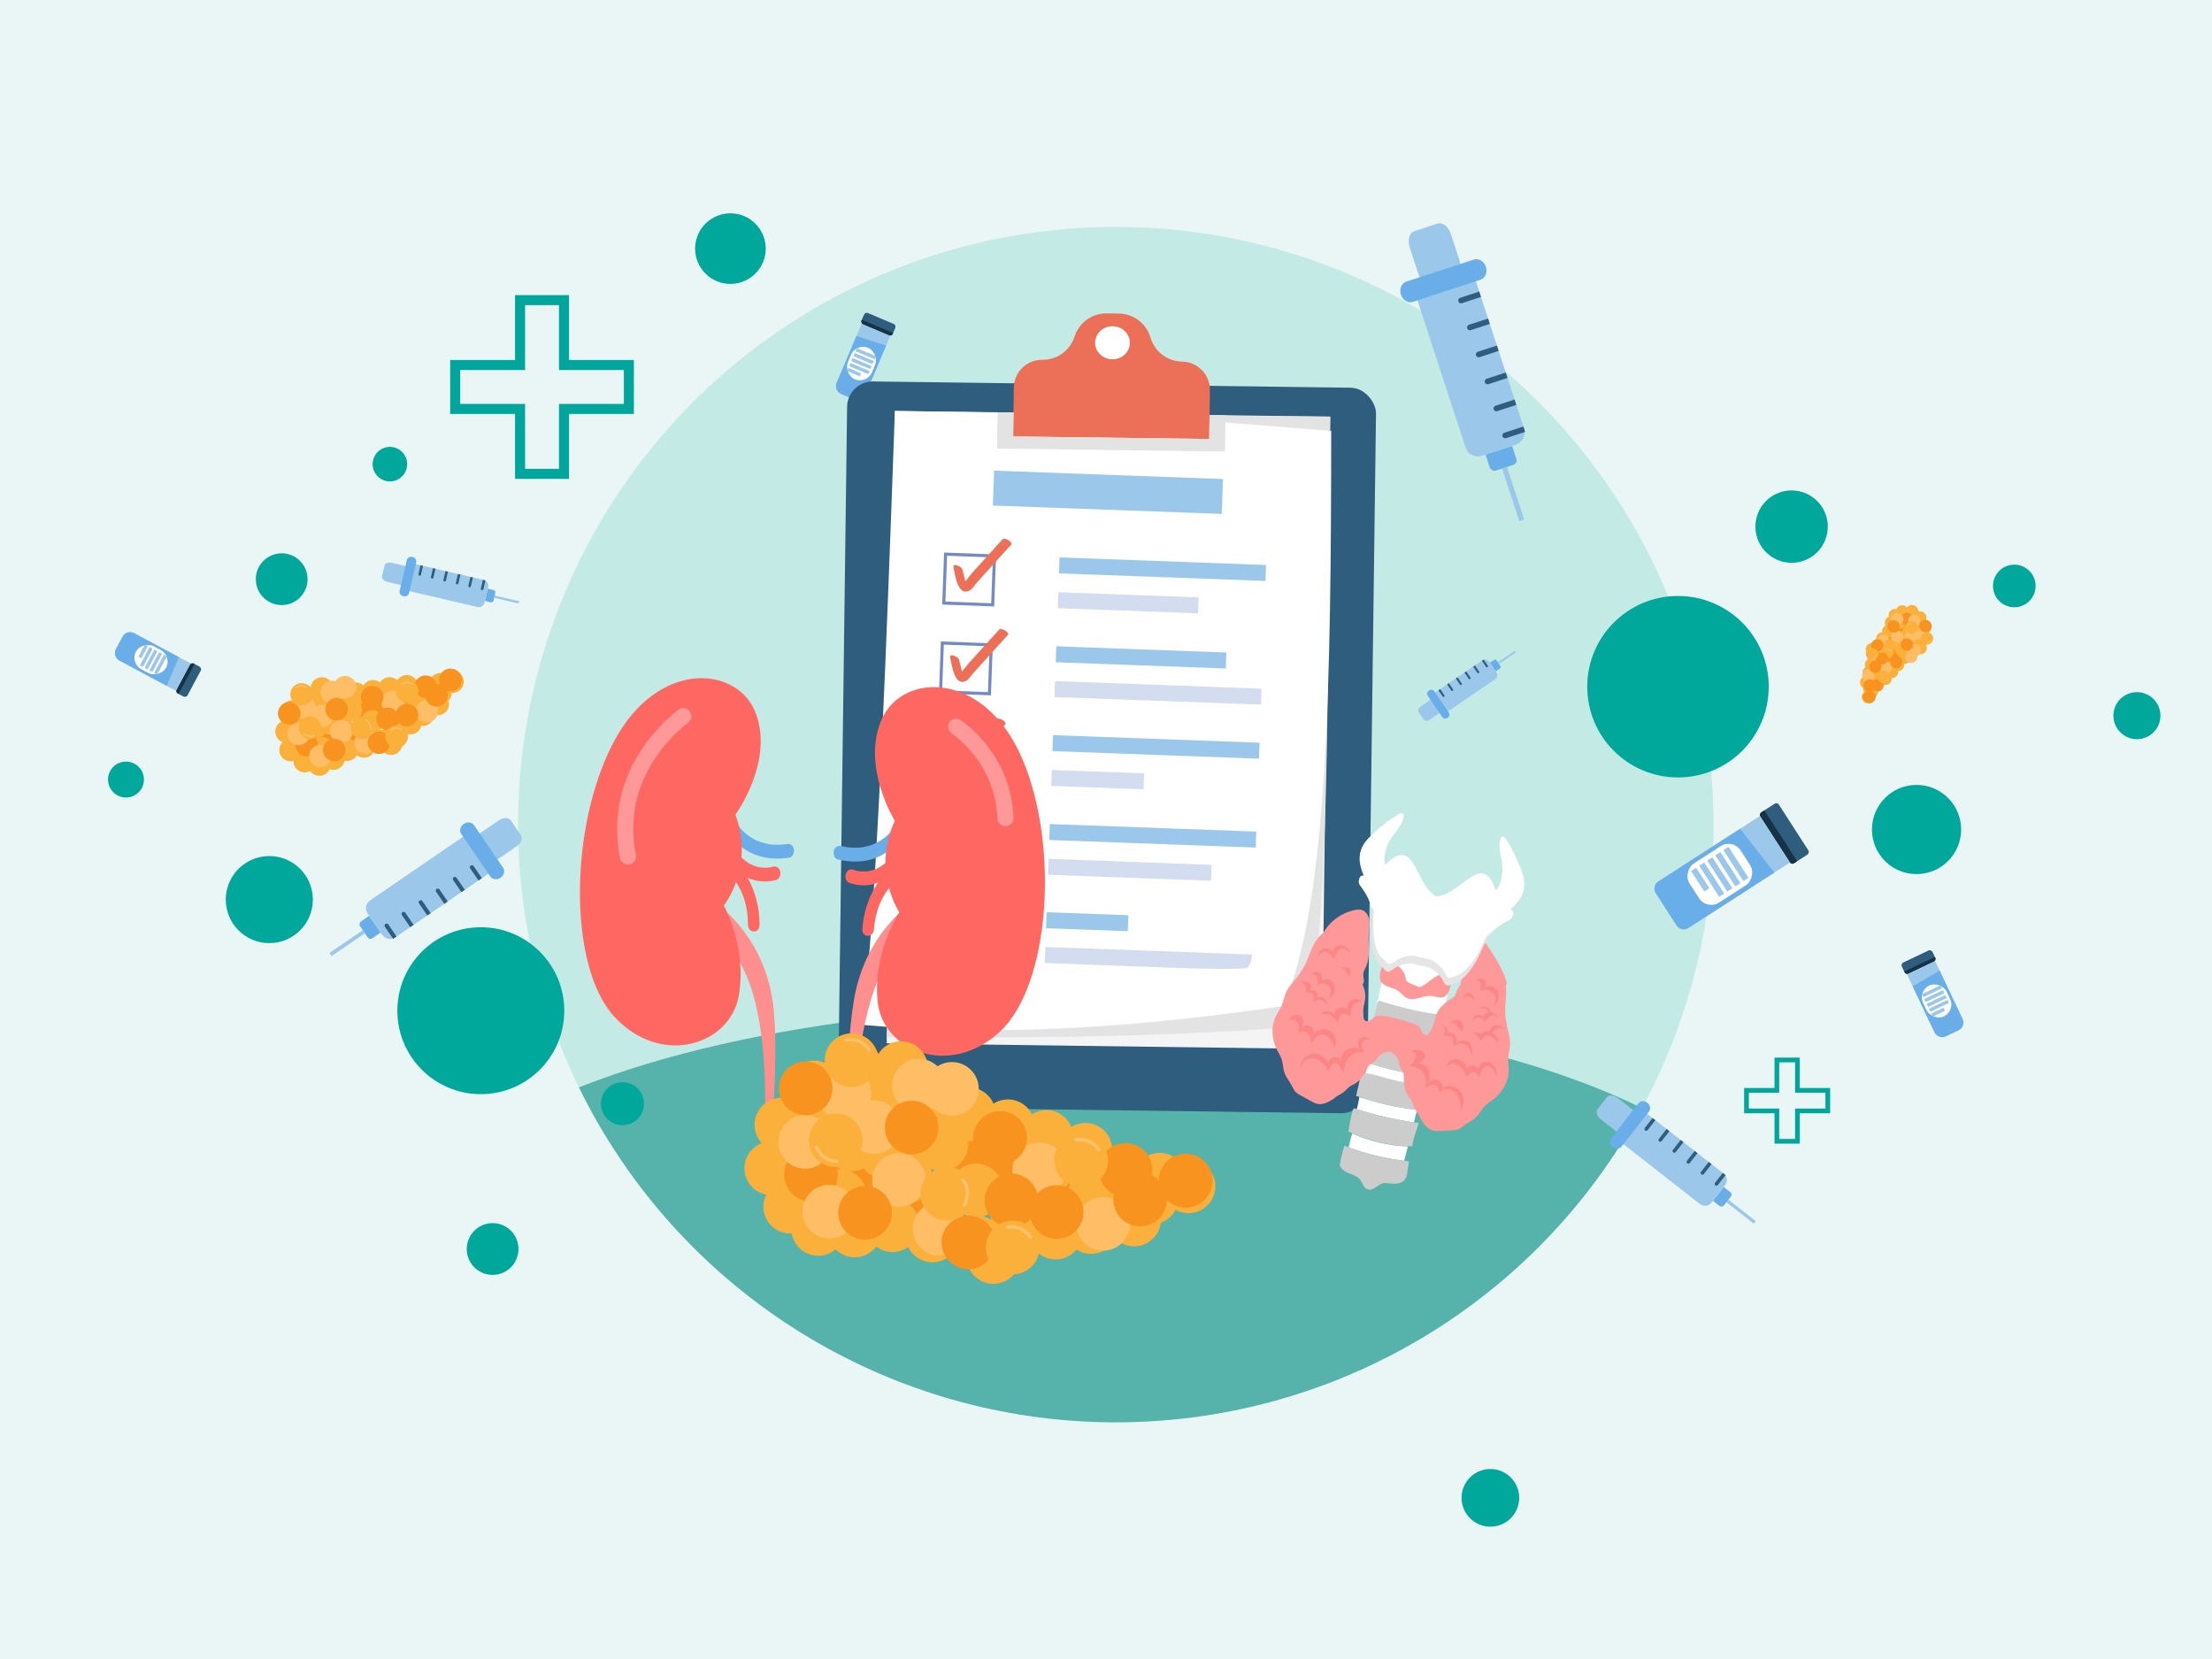 <?xml version="1.0" encoding="UTF-8"?>
<svg id="Tryb_izolacji-2" data-name="Tryb izolacji" xmlns="http://www.w3.org/2000/svg" xmlns:xlink="http://www.w3.org/1999/xlink" viewBox="0 0 1440 1080">
  <defs>
    <style>
      .cls-1 {
        clip-path: url(#clippath-6);
      }

      .cls-2 {
        clip-path: url(#clippath-7);
      }

      .cls-3 {
        fill: #6aaee9;
      }

      .cls-4 {
        clip-path: url(#clippath-4);
      }

      .cls-5 {
        fill: #f5f4f5;
      }

      .cls-6 {
        stroke-width: 6.53px;
      }

      .cls-6, .cls-7, .cls-8, .cls-9, .cls-10, .cls-11, .cls-12 {
        stroke-miterlimit: 10;
      }

      .cls-6, .cls-7, .cls-8, .cls-9, .cls-11, .cls-12 {
        fill: none;
      }

      .cls-6, .cls-11 {
        stroke: #00a69c;
      }

      .cls-13 {
        clip-path: url(#clippath-9);
      }

      .cls-14 {
        fill: #d4ddf0;
      }

      .cls-15, .cls-10 {
        fill: #fff;
      }

      .cls-7 {
        stroke: #ff9898;
        stroke-width: 10.51px;
      }

      .cls-7, .cls-8, .cls-9, .cls-12 {
        stroke-linecap: round;
      }

      .cls-16 {
        fill: #eaf6f5;
      }

      .cls-17 {
        fill: #00a89c;
      }

      .cls-18 {
        fill: #e5e5e5;
      }

      .cls-19 {
        clip-path: url(#clippath-1);
      }

      .cls-20 {
        fill: #ff6862;
      }

      .cls-21 {
        fill: #e3e3e3;
      }

      .cls-22 {
        fill: #fc8686;
      }

      .cls-23 {
        fill: #55b3ab;
      }

      .cls-24 {
        clip-path: url(#clippath-5);
      }

      .cls-25 {
        clip-path: url(#clippath-8);
      }

      .cls-26 {
        fill: #ffbd66;
      }

      .cls-27 {
        clip-path: url(#clippath-3);
      }

      .cls-8 {
        stroke-width: .52px;
      }

      .cls-8, .cls-9, .cls-12 {
        stroke: #ffc06c;
      }

      .cls-28 {
        fill: #ff8e8e;
      }

      .cls-29 {
        fill: #2e5d7d;
      }

      .cls-9 {
        stroke-width: .95px;
      }

      .cls-30 {
        fill: #ccc;
      }

      .cls-10 {
        stroke: #748ac5;
        stroke-width: 2.01px;
      }

      .cls-31 {
        fill: #153344;
      }

      .cls-32 {
        fill: #c3eae5;
      }

      .cls-33 {
        fill: #f7931e;
      }

      .cls-34 {
        clip-path: url(#clippath-2);
      }

      .cls-35 {
        fill: #9bc8ea;
      }

      .cls-36 {
        fill: #ec6f57;
      }

      .cls-37 {
        fill: #ff9898;
      }

      .cls-11 {
        stroke-width: 3.06px;
      }

      .cls-12 {
        stroke-width: 2.25px;
      }

      .cls-38 {
        clip-path: url(#clippath);
      }

      .cls-39 {
        fill: #fbb03b;
      }
    </style>
    <clipPath id="clippath">
      <circle class="cls-32" cx="726.38" cy="536.82" r="389.11"/>
    </clipPath>
    <clipPath id="clippath-1">
      <rect class="cls-29" x="1141.89" y="535.42" width="39.41" height="14.33" rx="1.93" ry="1.93" transform="translate(988.44 -727.74) rotate(57.2)"/>
    </clipPath>
    <clipPath id="clippath-2">
      <path class="cls-35" d="M1102.04,527.03h36.07v78.69c0,3.07-2.49,5.56-5.56,5.56h-24.94c-3.07,0-5.56-2.49-5.56-5.56v-78.69h0Z" transform="translate(991.75 -680.66) rotate(57.2)"/>
    </clipPath>
    <clipPath id="clippath-3">
      <rect class="cls-29" x="1237.89" y="622.32" width="22.11" height="8.04" rx="1.93" ry="1.93" transform="translate(-147.93 596.23) rotate(-25.4)"/>
    </clipPath>
    <clipPath id="clippath-4">
      <path class="cls-35" d="M1250.6,627.72h20.24v41.7c0,3.07-2.49,5.56-5.56,5.56h-9.11c-3.07,0-5.56-2.49-5.56-5.56v-41.7h0Z" transform="translate(-157.52 603.7) rotate(-25.4)"/>
    </clipPath>
    <clipPath id="clippath-5">
      <rect class="cls-29" x="560.76" y="207.06" width="22.11" height="8.04" rx="1.93" ry="1.93" transform="translate(127.16 -205.83) rotate(22.89)"/>
    </clipPath>
    <clipPath id="clippath-6">
      <path class="cls-35" d="M550.86,212.89h20.24v41.7c0,3.07-2.49,5.56-5.56,5.56h-9.11c-3.07,0-5.56-2.49-5.56-5.56v-41.7h0Z" transform="translate(136.2 -199.61) rotate(22.89)"/>
    </clipPath>
    <clipPath id="clippath-7">
      <rect class="cls-29" x="111.77" y="438.73" width="22.11" height="8.04" rx="1.93" ry="1.93" transform="translate(571.23 543) rotate(118.11)"/>
    </clipPath>
    <clipPath id="clippath-8">
      <path class="cls-35" d="M88.36,406.02h20.24v41.7c0,3.07-2.49,5.56-5.56,5.56h-9.11c-3.07,0-5.56-2.49-5.56-5.56v-41.7h0Z" transform="translate(523.85 545.2) rotate(118.11)"/>
    </clipPath>
    <clipPath id="clippath-9">
      <path class="cls-37" d="M982.19,696.91c.03-2.67-.46-5.32-.34-7.99.14-3.13,1.11-6.17,1.2-9.3.12-4.07-1.24-8.01-2.1-11.98-.87-4.04-1.23-8.2-1.05-12.33.19-4.62,1.04-9.27.41-13.83.22-.35.4-.73.48-1.14.15-.81-.11-1.63-.38-2.41-3.27-9.33-8.91-17.62-14.48-25.79-1.74-2.55-4.26-5.44-7.27-4.76l-.82.94c-1.77,3.86-2.56,8.09-3.33,12.26-1.25,6.79-2.51,13.58-3.76,20.37-1.66,2.26-2.91,4.83-3.65,7.54-5.03,3.28-9.9,6.64-11.94,11.77-.85,2.12-1.15,4.42-1.91,6.58-.64,1.8-1.6,3.47-2.56,5.13-.31.54-.64,1.11-1.18,1.43-1.18.72-2.76-.07-3.55-1.2-.8-1.12-1.12-2.52-1.8-3.71-1-1.73-16.06-5.89-18.03-6.21-1.91-.58-9.41-1.63-11.07-.51-1.14.77-2.04,1.88-3.25,2.54-1.21.66-2.97.68-3.72-.48-.34-.53-.39-1.18-.43-1.8-.13-1.91-.26-3.83-.05-5.73.25-2.27.99-4.47,1.16-6.75.22-2.96-.52-5.82-1.73-8.63.33-.41.58-.87.72-1.39.45-1.73-.36-3.53-.27-5.32.09-1.86,1.15-3.51,1.89-5.21,2.91-6.65,1.21-14.31,1.68-21.55.19-2.84.72-5.7.3-8.51-.42-2.82-2.06-5.69-4.78-6.53-1.43-.44-2.97-.27-4.44,0-8.56,1.64-16.29,7.17-20.59,14.75h0c-1.19,1.37-3.03,2.2-3.7,3.87-.38.42-.73.86-1.06,1.32-2.82,3.93-4.13,8.71-6.06,13.15-1.66,3.79-3.79,7.37-6.35,10.62-2.51,3.2-5.46,6.14-7.14,9.85-1.29,2.85-1.75,6.02-2.99,8.89-1.06,2.45-2.66,4.62-3.81,7.03-3.19,6.71-2.49,14.88.86,21.51.98,1.94,2.18,3.78,2.9,5.84,1.07,3.09.98,6.5,2.13,9.56,1.09,2.9,3.22,5.28,4.65,8.02.64,1.22,1.15,2.52,2.02,3.58,1.02,1.23,2.44,2.02,3.84,2.79,2.19,1.21,4.38,2.42,6.57,3.63,1.35.74,2.72,1.5,4.22,1.81,3.83.79,7.59-1.38,10.96-3.6,1.65-1.79,4.16-2.53,6.08-4.03,1.31-1.03,2.33-2.4,3.66-3.42,1.36-1.03,2.98-1.64,4.42-2.56,3.63-2.33,5.72-6.38,7.56-10.08.84-2.11,3.42-2.85,5.08-4.4.91-.85,1.54-1.94,2.36-2.87,1.81-2.03,4.6-3.16,7.32-2.95,2.53,1.01,4.55,3.24,5.29,5.86.34,1.19.42,2.46.87,3.61.81,2.12,2.81,3.91,2.64,6.18.04,4.13.14,8.69,2.38,12.38.89,1.46,2.08,2.72,2.85,4.24.75,1.49,1.06,3.17,1.79,4.67,1.07,2.2,3,3.95,3.7,6.29,2.06,3.47,4.48,7.08,8.28,8.05,1.49.38,3.05.3,4.59.22,2.5-.13,5-.26,7.49-.39,1.59-.08,3.22-.17,4.67-.83,1.25-.57,2.28-1.51,3.39-2.33,2.49-1.84,5.45-3.04,7.7-5.17,2.38-2.25,3.79-5.35,6.1-7.66,1.54-1.54,3.43-2.67,5.16-3.98,5.92-4.49,10.12-11.52,10.2-18.96Z"/>
    </clipPath>
  </defs>
  <rect class="cls-16" x="0" width="1440" height="1080"/>
  <g>
    <g>
      <circle class="cls-32" cx="726.38" cy="536.82" r="389.11"/>
      <g class="cls-38">
        <ellipse class="cls-23" cx="707.62" cy="819.04" rx="449.64" ry="164.09"/>
      </g>
    </g>
    <circle class="cls-17" cx="253.82" cy="302.16" r="11.24"/>
    <g>
      <circle class="cls-17" cx="313.01" cy="657.96" r="54.33"/>
      <g>
        <path class="cls-3" d="M239.35,610.21l-4.87-7.11c-.76-1.1-.47-2.61.63-3.37l5.22-3.57,7.48,10.94-5.4,3.69c-1.01.69-2.38.43-3.07-.58Z"/>
        <g>
          <path class="cls-35" d="M248.86,608.61l-9.55-13.97c-1.91-2.79-1.19-6.59,1.6-8.5l61.57-42.1,16.46,24.06-61.57,42.1c-2.79,1.91-6.59,1.19-8.5-1.6Z"/>
          <g>
            <g>
              <path class="cls-29" d="M311.48,573.19l-5.37-7.86c-.42-.61-.26-1.45.35-1.87h0c.61-.42,1.45-.26,1.87.35l5.37,7.86-2.22,1.52Z"/>
              <path class="cls-29" d="M300.37,580.79l-5.37-7.86c-.42-.61-.26-1.45.35-1.87h0c.61-.42,1.45-.26,1.87.35l5.37,7.86-2.22,1.52Z"/>
            </g>
            <g>
              <path class="cls-29" d="M289.26,588.39l-5.37-7.86c-.42-.61-.26-1.45.35-1.87h0c.61-.42,1.45-.26,1.87.35l5.37,7.86-2.22,1.52Z"/>
              <path class="cls-29" d="M278.15,595.99l-5.37-7.86c-.42-.61-.26-1.45.35-1.87h0c.61-.42,1.45-.26,1.87.35l5.37,7.86-2.22,1.52Z"/>
            </g>
            <g>
              <path class="cls-29" d="M267.03,603.59l-5.37-7.86c-.42-.61-.26-1.45.35-1.87h0c.61-.42,1.45-.26,1.87.35l5.37,7.86-2.22,1.52Z"/>
              <path class="cls-29" d="M255.92,611.19l-5.37-7.86c-.42-.61-.26-1.45.35-1.87h0c.61-.42,1.45-.26,1.87.35l5.37,7.86-2.22,1.52Z"/>
            </g>
          </g>
        </g>
        <rect class="cls-35" x="212.9" y="612.76" width="26.25" height="2.43" transform="translate(-307.13 234.77) rotate(-34.37)"/>
        <g>
          <path class="cls-35" d="M324.96,558.76c-3.06,2.09-6.68,2.16-8.05.15l-6.61-9.66c-1.37-2.01,0-5.36,3.06-7.45l11.11-7.6c3.06-2.09,6.68-2.16,8.05-.15l6.61,9.66c1.37,2.01,0,5.36-3.06,7.45l-11.11,7.6Z"/>
          <path class="cls-3" d="M325.85,571.39c-2.29,1.57-5.29,1.21-6.66-.8l-18.95-27.71c-1.37-2.01-.62-4.93,1.67-6.5,2.29-1.57,5.29-1.21,6.66.8l18.95,27.71c1.37,2.01.62,4.93-1.67,6.5Z"/>
        </g>
      </g>
      <g>
        <path class="cls-3" d="M985.21,302.63l-11.25,3.68c-1.75.57-3.62-.38-4.2-2.13l-2.7-8.26,17.3-5.66,2.79,8.54c.52,1.59-.35,3.31-1.94,3.83Z"/>
        <g>
          <path class="cls-35" d="M986.75,289.49l-22.09,7.22c-4.41,1.44-9.15-.96-10.59-5.37l-31.83-97.36,38.05-12.44,31.83,97.36c1.44,4.41-.96,9.15-5.37,10.59Z"/>
          <g>
            <g>
              <path class="cls-29" d="M964.14,193.31l-12.43,4.06c-.97.32-2.01-.21-2.33-1.18h0c-.32-.97.21-2.01,1.18-2.33l12.43-4.06,1.15,3.51Z"/>
              <path class="cls-29" d="M969.89,210.88l-12.43,4.06c-.97.32-2.01-.21-2.33-1.18h0c-.32-.97.21-2.01,1.18-2.33l12.43-4.06,1.15,3.51Z"/>
            </g>
            <g>
              <path class="cls-29" d="M975.63,228.45l-12.42,4.06c-.97.32-2.01-.21-2.33-1.18h0c-.32-.97.21-2.01,1.18-2.33l12.42-4.06,1.15,3.51Z"/>
              <path class="cls-29" d="M981.38,246.02l-12.42,4.06c-.97.32-2.01-.21-2.33-1.18h0c-.32-.97.21-2.01,1.18-2.33l12.42-4.06,1.15,3.51Z"/>
            </g>
            <g>
              <path class="cls-29" d="M987.12,263.6l-12.42,4.06c-.97.32-2.01-.21-2.33-1.18h0c-.32-.97.21-2.01,1.18-2.33l12.42-4.06,1.15,3.51Z"/>
              <path class="cls-29" d="M992.87,281.17l-12.43,4.06c-.97.32-2.01-.21-2.33-1.18h0c-.32-.97.21-2.01,1.18-2.33l12.43-4.06,1.15,3.51Z"/>
            </g>
          </g>
        </g>
        <rect class="cls-35" x="983.38" y="303.63" width="3.34" height="36.05" transform="translate(-51.19 322.06) rotate(-18.11)"/>
        <g>
          <path class="cls-35" d="M950.3,169.99c1.58,4.83.28,9.63-2.89,10.67l-15.28,5c-3.17,1.04-7.06-2.07-8.64-6.9l-5.75-17.57c-1.58-4.83-.28-9.63,2.89-10.67l15.28-5c3.17-1.04,7.06,2.07,8.64,6.9l5.75,17.57Z"/>
          <path class="cls-3" d="M967.3,173.68c1.19,3.62-.44,7.44-3.61,8.48l-43.82,14.33c-3.17,1.04-6.73-1.08-7.92-4.7-1.18-3.62.44-7.44,3.61-8.47l43.82-14.33c3.17-1.04,6.74,1.08,7.92,4.7Z"/>
        </g>
      </g>
      <g>
        <path class="cls-3" d="M1126.88,778.84l-4.58,5.86c-.71.91-2.02,1.07-2.93.36l-4.3-3.36,7.04-9,4.44,3.47c.83.65.98,1.85.33,2.68Z"/>
        <g>
          <path class="cls-35" d="M1123.09,771.45l-8.99,11.5c-1.79,2.29-5.11,2.7-7.4.91l-50.67-39.6,15.48-19.8,50.67,39.6c2.29,1.79,2.7,5.11.91,7.4Z"/>
          <g>
            <g>
              <path class="cls-29" d="M1077.64,729.23l-5.05,6.47c-.39.51-1.12.59-1.63.2h0c-.51-.39-.59-1.12-.2-1.63l5.05-6.47,1.83,1.43Z"/>
              <path class="cls-29" d="M1086.78,736.38l-5.05,6.47c-.39.51-1.12.59-1.63.2h0c-.51-.39-.59-1.12-.2-1.63l5.05-6.47,1.83,1.43Z"/>
            </g>
            <g>
              <path class="cls-29" d="M1095.93,743.53l-5.05,6.47c-.39.51-1.12.59-1.63.2h0c-.51-.39-.59-1.12-.2-1.63l5.05-6.47,1.83,1.43Z"/>
              <path class="cls-29" d="M1105.07,750.67l-5.05,6.47c-.39.51-1.12.59-1.63.2h0c-.51-.39-.59-1.12-.2-1.63l5.05-6.47,1.83,1.43Z"/>
            </g>
            <g>
              <path class="cls-29" d="M1114.22,757.82l-5.05,6.47c-.39.51-1.12.59-1.63.2h0c-.51-.39-.59-1.12-.2-1.63l5.05-6.47,1.83,1.43Z"/>
              <path class="cls-29" d="M1123.36,764.97l-5.05,6.47c-.39.5-1.12.59-1.63.2h0c-.5-.39-.59-1.12-.2-1.63l5.05-6.47,1.83,1.43Z"/>
            </g>
          </g>
        </g>
        <rect class="cls-35" x="1132.41" y="777.49" width="2.1" height="22.63" transform="translate(-186.03 1196.11) rotate(-51.99)"/>
        <g>
          <path class="cls-35" d="M1062.26,721.92c2.51,1.97,3.52,4.92,2.23,6.58l-6.22,7.95c-1.29,1.65-4.4,1.39-6.92-.57l-9.15-7.15c-2.51-1.97-3.52-4.92-2.23-6.58l6.22-7.95c1.29-1.65,4.4-1.39,6.92.57l9.15,7.15Z"/>
          <path class="cls-3" d="M1072.41,717.89c1.89,1.47,2.37,4.03,1.08,5.68l-17.82,22.81c-1.29,1.65-3.89,1.79-5.77.32-1.89-1.47-2.37-4.03-1.08-5.68l17.82-22.81c1.29-1.65,3.89-1.79,5.78-.32Z"/>
        </g>
      </g>
      <g>
        <path class="cls-3" d="M974.24,429.87l2.47,3.62c.38.56.24,1.33-.32,1.71l-2.66,1.81-3.79-5.57,2.75-1.87c.51-.35,1.21-.22,1.56.3Z"/>
        <g>
          <path class="cls-35" d="M969.4,430.68l4.84,7.11c.97,1.42.6,3.35-.82,4.32l-31.33,21.34-8.34-12.24,31.33-21.34c1.42-.97,3.35-.6,4.32.82Z"/>
          <g>
            <g>
              <path class="cls-29" d="M937.55,448.62l2.72,4c.21.31.13.74-.18.95h0c-.31.21-.74.13-.95-.18l-2.72-4,1.13-.77Z"/>
              <path class="cls-29" d="M943.2,444.77l2.72,4c.21.31.13.74-.18.95h0c-.31.21-.74.13-.95-.18l-2.72-4,1.13-.77Z"/>
            </g>
            <g>
              <path class="cls-29" d="M948.86,440.92l2.72,4c.21.31.13.74-.18.95h0c-.31.21-.74.13-.95-.18l-2.72-4,1.13-.77Z"/>
              <path class="cls-29" d="M954.51,437.07l2.72,4c.21.31.13.74-.18.95h0c-.31.21-.74.13-.95-.18l-2.72-4,1.13-.77Z"/>
            </g>
            <g>
              <path class="cls-29" d="M960.16,433.21l2.72,4c.21.31.13.74-.18.95h0c-.31.21-.74.13-.95-.18l-2.72-4,1.13-.77Z"/>
              <path class="cls-29" d="M965.82,429.36l2.72,4c.21.31.13.74-.18.95h0c-.31.21-.74.13-.95-.18l-2.72-4,1.13-.77Z"/>
            </g>
          </g>
        </g>
        <rect class="cls-35" x="974.34" y="427.36" width="13.34" height="1.24" transform="translate(-70.69 626.62) rotate(-34.27)"/>
        <g>
          <path class="cls-35" d="M930.69,455.94c1.55-1.06,3.4-1.09,4.09-.07l3.35,4.92c.7,1.02,0,2.72-1.56,3.78l-5.65,3.85c-1.55,1.06-3.4,1.09-4.09.07l-3.35-4.92c-.7-1.02,0-2.72,1.56-3.78l5.65-3.85Z"/>
          <path class="cls-3" d="M930.24,449.52c1.17-.79,2.69-.61,3.38.41l9.61,14.1c.7,1.02.31,2.51-.86,3.3-1.17.79-2.69.61-3.38-.41l-9.61-14.1c-.7-1.02-.31-2.51.86-3.3Z"/>
        </g>
      </g>
      <g>
        <path class="cls-3" d="M322.49,385.79l-1.21,5.2c-.19.81-.99,1.31-1.8,1.12l-3.82-.89,1.86-8,3.95.92c.74.17,1.2.91,1.02,1.64Z"/>
        <g>
          <path class="cls-35" d="M317.78,382.12l-2.37,10.21c-.47,2.04-2.51,3.31-4.55,2.83l-45.02-10.46,4.09-17.6,45.02,10.46c2.04.47,3.31,2.51,2.83,4.55Z"/>
          <g>
            <g>
              <path class="cls-29" d="M275.37,368.38l-1.33,5.75c-.1.45-.55.73-1,.62h0c-.45-.1-.73-.55-.62-1l1.33-5.75,1.62.38Z"/>
              <path class="cls-29" d="M283.49,370.27l-1.33,5.75c-.1.45-.55.73-1,.62h0c-.45-.1-.73-.55-.62-1l1.33-5.75,1.62.38Z"/>
            </g>
            <g>
              <path class="cls-29" d="M291.62,372.15l-1.33,5.75c-.1.45-.55.73-1,.62h0c-.45-.1-.73-.55-.62-1l1.33-5.75,1.63.38Z"/>
              <path class="cls-29" d="M299.74,374.04l-1.33,5.75c-.1.45-.55.73-1,.62h0c-.45-.1-.73-.55-.62-1l1.33-5.75,1.63.38Z"/>
            </g>
            <g>
              <path class="cls-29" d="M307.87,375.93l-1.33,5.75c-.1.45-.55.73-1,.62h0c-.45-.1-.73-.55-.62-1l1.33-5.75,1.63.38Z"/>
              <path class="cls-29" d="M315.99,377.82l-1.33,5.75c-.1.45-.55.73-1,.62h0c-.45-.1-.73-.55-.62-1l1.33-5.75,1.62.38Z"/>
            </g>
          </g>
        </g>
        <rect class="cls-35" x="329.04" y="382.16" width="1.51" height="16.27" transform="translate(-125.01 623.21) rotate(-76.92)"/>
        <g>
          <path class="cls-35" d="M263.13,368.28c2.23.52,3.78,2.14,3.44,3.61l-1.64,7.07c-.34,1.47-2.45,2.24-4.68,1.72l-8.13-1.89c-2.23-.52-3.78-2.14-3.44-3.61l1.64-7.07c.34-1.47,2.45-2.24,4.68-1.72l8.13,1.89Z"/>
          <path class="cls-3" d="M268.53,362.57c1.68.39,2.77,1.91,2.43,3.37l-4.71,20.26c-.34,1.47-1.99,2.35-3.67,1.96-1.68-.39-2.77-1.91-2.43-3.37l4.71-20.26c.34-1.47,1.99-2.35,3.67-1.96Z"/>
        </g>
      </g>
      <polygon class="cls-6" points="409.4 237.62 367.17 237.62 367.17 195.38 338.56 195.38 338.56 237.62 296.32 237.62 296.32 266.22 338.56 266.22 338.56 308.46 367.17 308.46 367.17 266.22 409.4 266.22 409.4 237.62"/>
      <polygon class="cls-11" points="1189.88 709.81 1170.11 709.81 1170.11 690.04 1156.72 690.04 1156.72 709.81 1136.95 709.81 1136.95 723.2 1156.72 723.2 1156.72 742.97 1170.11 742.97 1170.11 723.2 1189.88 723.2 1189.88 709.81"/>
      <circle class="cls-17" cx="183.38" cy="377.05" r="16.85"/>
      <circle class="cls-17" cx="320.69" cy="813.09" r="16.85"/>
      <circle class="cls-17" cx="175.32" cy="585.63" r="28.34"/>
      <circle class="cls-17" cx="82.01" cy="507.48" r="11.69"/>
      <circle class="cls-17" cx="1092.36" cy="447.04" r="59.07"/>
      <circle class="cls-17" cx="1166.32" cy="342.82" r="23.56"/>
      <circle class="cls-17" cx="1247.66" cy="540" r="29.03"/>
      <circle class="cls-17" cx="1391.12" cy="465.89" r="15.31"/>
      <circle class="cls-17" cx="1311.3" cy="381.45" r="13.87"/>
      <circle class="cls-17" cx="970.23" cy="975.08" r="18.77"/>
      <circle class="cls-17" cx="475.5" cy="161.85" r="22.98"/>
      <circle class="cls-17" cx="405.23" cy="718.5" r="14"/>
      <g>
        <g>
          <rect class="cls-29" x="1141.89" y="535.42" width="39.41" height="14.33" rx="1.93" ry="1.93" transform="translate(988.44 -727.74) rotate(57.2)"/>
          <g class="cls-19">
            <rect class="cls-31" x="1135.74" y="543.05" width="42.68" height="5.54" transform="translate(989.09 -722.46) rotate(57.2)"/>
          </g>
        </g>
        <g>
          <path class="cls-35" d="M1102.04,527.03h36.07v78.69c0,3.07-2.49,5.56-5.56,5.56h-24.94c-3.07,0-5.56-2.49-5.56-5.56v-78.69h0Z" transform="translate(991.75 -680.66) rotate(57.2)"/>
          <g class="cls-34">
            <polygon class="cls-3" points="1130.17 536.13 1157.28 570.83 1094.74 611.13 1071.55 575.14 1130.17 536.13"/>
          </g>
        </g>
        <rect class="cls-15" x="1104.45" y="549.42" width="30.3" height="39.58" rx="9.4" ry="9.4" transform="translate(991.58 -680.24) rotate(57.2)"/>
        <g>
          <rect class="cls-35" x="1118.06" y="560.49" width="24.05" height="3.93" transform="translate(990.7 -692.15) rotate(57.2)"/>
          <rect class="cls-35" x="1112.8" y="563.88" width="24.05" height="3.93" transform="translate(991.14 -686.17) rotate(57.2)"/>
          <rect class="cls-35" x="1107.53" y="567.27" width="24.05" height="3.93" transform="translate(991.58 -680.19) rotate(57.2)"/>
          <rect class="cls-35" x="1102.27" y="570.67" width="24.05" height="3.93" transform="translate(992.02 -674.21) rotate(57.2)"/>
          <rect class="cls-35" x="1098.86" y="570.65" width="15.95" height="3.93" transform="translate(988.59 -667.94) rotate(57.2)"/>
        </g>
      </g>
      <g>
        <g>
          <rect class="cls-29" x="1237.89" y="622.32" width="22.11" height="8.04" rx="1.93" ry="1.93" transform="translate(-147.93 596.23) rotate(-25.4)"/>
          <g class="cls-27">
            <rect class="cls-31" x="1238.44" y="627.53" width="23.94" height="3.11" transform="translate(-148.97 597.12) rotate(-25.4)"/>
          </g>
        </g>
        <g>
          <path class="cls-35" d="M1250.6,627.72h20.24v41.7c0,3.07-2.49,5.56-5.56,5.56h-9.11c-3.07,0-5.56-2.49-5.56-5.56v-41.7h0Z" transform="translate(-157.52 603.7) rotate(-25.4)"/>
          <g class="cls-4">
            <polygon class="cls-3" points="1243.08 643.36 1264.34 630.78 1282.24 668.49 1260.55 678.79 1243.08 643.36"/>
          </g>
        </g>
        <rect class="cls-15" x="1252.22" y="640.53" width="17" height="22.2" rx="8.5" ry="8.5" transform="translate(-157.64 603.72) rotate(-25.4)"/>
        <g>
          <rect class="cls-35" x="1250.97" y="644.2" width="13.49" height="2.21" transform="translate(-155.22 601.82) rotate(-25.4)"/>
          <rect class="cls-35" x="1252.48" y="647.38" width="13.49" height="2.21" transform="translate(-156.43 602.78) rotate(-25.4)"/>
          <rect class="cls-35" x="1253.99" y="650.55" width="13.49" height="2.21" transform="translate(-157.65 603.73) rotate(-25.4)"/>
          <rect class="cls-35" x="1255.49" y="653.72" width="13.49" height="2.21" transform="translate(-158.86 604.68) rotate(-25.4)"/>
          <rect class="cls-35" x="1257.22" y="657.87" width="8.95" height="2.21" transform="translate(-160.7 604.85) rotate(-25.4)"/>
        </g>
      </g>
      <g>
        <g>
          <rect class="cls-29" x="560.76" y="207.06" width="22.11" height="8.04" rx="1.93" ry="1.93" transform="translate(127.16 -205.83) rotate(22.89)"/>
          <g class="cls-24">
            <rect class="cls-31" x="558.77" y="212.45" width="23.94" height="3.11" transform="translate(128.22 -205.18) rotate(22.89)"/>
          </g>
        </g>
        <g>
          <path class="cls-35" d="M550.86,212.89h20.24v41.7c0,3.07-2.49,5.56-5.56,5.56h-9.11c-3.07,0-5.56-2.49-5.56-5.56v-41.7h0Z" transform="translate(136.2 -199.61) rotate(22.89)"/>
          <g class="cls-1">
            <polygon class="cls-3" points="555.22 218.02 578.75 225.53 562.51 263.98 540.39 254.64 555.22 218.02"/>
          </g>
        </g>
        <rect class="cls-15" x="552.28" y="225.6" width="17" height="22.2" rx="8.5" ry="8.5" transform="translate(136.26 -199.51) rotate(22.89)"/>
        <g>
          <rect class="cls-35" x="556.76" y="229.15" width="13.49" height="2.21" transform="translate(133.96 -201.08) rotate(22.89)"/>
          <rect class="cls-35" x="555.39" y="232.38" width="13.49" height="2.21" transform="translate(135.12 -200.29) rotate(22.89)"/>
          <rect class="cls-35" x="554.02" y="235.62" width="13.49" height="2.21" transform="translate(136.27 -199.51) rotate(22.89)"/>
          <rect class="cls-35" x="552.65" y="238.86" width="13.49" height="2.21" transform="translate(137.42 -198.72) rotate(22.89)"/>
          <rect class="cls-35" x="551.47" y="241.21" width="8.95" height="2.21" transform="translate(138.06 -197.19) rotate(22.89)"/>
        </g>
      </g>
      <g>
        <g>
          <rect class="cls-29" x="111.77" y="438.73" width="22.11" height="8.04" rx="1.93" ry="1.93" transform="translate(571.23 543) rotate(118.11)"/>
          <g class="cls-2">
            <rect class="cls-31" x="108.03" y="439.86" width="23.94" height="3.11" transform="translate(565.91 543.52) rotate(118.11)"/>
          </g>
        </g>
        <g>
          <path class="cls-35" d="M88.36,406.02h20.24v41.7c0,3.07-2.49,5.56-5.56,5.56h-9.11c-3.07,0-5.56-2.49-5.56-5.56v-41.7h0Z" transform="translate(523.85 545.2) rotate(118.11)"/>
          <g class="cls-25">
            <polygon class="cls-3" points="117.42 425.59 107.8 448.34 70.99 428.68 82.3 407.49 117.42 425.59"/>
          </g>
        </g>
        <rect class="cls-15" x="89.82" y="418.33" width="17" height="22.2" rx="8.5" ry="8.5" transform="translate(523.42 545.02) rotate(118.11)"/>
        <g>
          <rect class="cls-35" x="97.74" y="431.62" width="13.49" height="2.21" transform="translate(535.41 544.42) rotate(118.11)"/>
          <rect class="cls-35" x="94.64" y="429.97" width="13.49" height="2.21" transform="translate(529.39 544.72) rotate(118.11)"/>
          <rect class="cls-35" x="91.55" y="428.31" width="13.49" height="2.21" transform="translate(523.37 545.02) rotate(118.11)"/>
          <rect class="cls-35" x="88.45" y="426.66" width="13.49" height="2.21" transform="translate(517.35 545.32) rotate(118.11)"/>
          <rect class="cls-35" x="88.69" y="423" width="8.95" height="2.21" transform="translate(511.14 541.72) rotate(118.11)"/>
        </g>
      </g>
    </g>
  </g>
  <g>
    <circle class="cls-33" cx="201.48" cy="464.77" r="7.35"/>
    <circle class="cls-33" cx="216.76" cy="462.7" r="7.35"/>
    <circle class="cls-33" cx="237.53" cy="461.51" r="7.35"/>
    <circle class="cls-33" cx="233.72" cy="476.93" r="7.35"/>
    <circle class="cls-33" cx="215.93" cy="483.51" r="7.35"/>
    <circle class="cls-33" cx="250.63" cy="464.63" r="7.35"/>
    <circle class="cls-33" cx="266.95" cy="457.84" r="7.35"/>
    <circle class="cls-33" cx="206.07" cy="482.89" r="7.35"/>
    <circle class="cls-39" cx="207.88" cy="497.74" r="7.35"/>
    <circle class="cls-39" cx="217.13" cy="493.84" r="7.35"/>
    <circle class="cls-39" cx="225.86" cy="488.11" r="7.35"/>
    <circle class="cls-39" cx="236.93" cy="485.96" r="7.35"/>
    <circle class="cls-39" cx="248.5" cy="482.48" r="7.35"/>
    <circle class="cls-39" cx="254.58" cy="484.13" r="7.35"/>
    <circle class="cls-39" cx="256.66" cy="473.84" r="7.35"/>
    <circle class="cls-39" cx="267.13" cy="470.77" r="7.35"/>
    <circle class="cls-39" cx="275.23" cy="465.24" r="7.35"/>
    <circle class="cls-39" cx="286.83" cy="450.73" r="7.35"/>
    <circle class="cls-39" cx="294.6" cy="443.7" r="7.35"/>
    <circle class="cls-39" cx="285.03" cy="458.3" r="7.35"/>
    <circle class="cls-39" cx="189.15" cy="488.24" r="7.35"/>
    <circle class="cls-39" cx="186.54" cy="476.26" r="7.35"/>
    <circle class="cls-39" cx="190.23" cy="463.19" r="7.35"/>
    <circle class="cls-39" cx="195.15" cy="472.77" r="7.35"/>
    <circle class="cls-39" cx="197.18" cy="484.12" r="7.35"/>
    <circle class="cls-39" cx="209.36" cy="487.03" r="7.35"/>
    <circle class="cls-39" cx="223.37" cy="474.61" r="7.35"/>
    <circle class="cls-39" cx="206.25" cy="472.9" r="7.35"/>
    <circle class="cls-39" cx="215.55" cy="470.91" r="7.35"/>
    <circle class="cls-39" cx="210.19" cy="457.5" r="7.35"/>
    <circle class="cls-39" cx="228.45" cy="462.29" r="7.35"/>
    <circle class="cls-39" cx="242.46" cy="469.67" r="7.35"/>
    <circle class="cls-39" cx="257.09" cy="456.46" r="7.35"/>
    <circle class="cls-39" cx="272.37" cy="458.68" r="7.35"/>
    <circle class="cls-39" cx="197.4" cy="452.87" r="7.35"/>
    <circle class="cls-39" cx="209.53" cy="448.18" r="7.35"/>
    <circle class="cls-39" cx="223.39" cy="448.85" r="7.35"/>
    <circle class="cls-39" cx="231.73" cy="451.64" r="7.35"/>
    <circle class="cls-39" cx="242.81" cy="450.03" r="7.35"/>
    <circle class="cls-39" cx="253.61" cy="448.17" r="7.35"/>
    <circle class="cls-39" cx="264.77" cy="446.75" r="7.35"/>
    <circle class="cls-39" cx="276.56" cy="447.58" r="7.35"/>
    <circle class="cls-39" cx="286.65" cy="445.46" r="7.35"/>
    <circle class="cls-39" cx="198.35" cy="495.51" r="7.35"/>
    <circle class="cls-33" cx="199.74" cy="485.14" r="7.35"/>
    <circle class="cls-26" cx="194.42" cy="477.72" r="7.35"/>
    <circle class="cls-26" cx="208.61" cy="492.15" r="7.35"/>
    <circle class="cls-26" cx="209.74" cy="465.99" r="7.35"/>
    <circle class="cls-26" cx="237.91" cy="483.47" r="7.35"/>
    <circle class="cls-26" cx="222.16" cy="476.14" r="7.35"/>
    <circle class="cls-26" cx="255.62" cy="457.02" r="7.35"/>
    <circle class="cls-26" cx="277.86" cy="463.02" r="7.35"/>
    <circle class="cls-26" cx="216.01" cy="450.43" r="7.35"/>
    <circle class="cls-26" cx="224.57" cy="447.36" r="7.35"/>
    <circle class="cls-26" cx="198.5" cy="461.14" r="7.35"/>
    <circle class="cls-33" cx="217.61" cy="488.25" r="7.35"/>
    <circle class="cls-33" cx="188.28" cy="464.4" r="7.35"/>
    <circle class="cls-33" cx="246.68" cy="483.46" r="7.35"/>
    <circle class="cls-33" cx="219.13" cy="461.66" r="7.35"/>
    <circle class="cls-33" cx="242.26" cy="453.85" r="7.35"/>
    <circle class="cls-33" cx="264.97" cy="465.54" r="7.35"/>
    <circle class="cls-33" cx="277.08" cy="447.05" r="7.35"/>
    <circle class="cls-33" cx="293.24" cy="442.63" r="7.35"/>
    <circle class="cls-33" cx="293.24" cy="442.63" r="7.35"/>
    <circle class="cls-33" cx="284.17" cy="452.65" r="7.35"/>
    <circle class="cls-33" cx="252.4" cy="468" r="7.35"/>
    <g>
      <circle class="cls-39" cx="201.84" cy="473.76" r="7.35"/>
      <path class="cls-9" d="M197.84,477.72c2.21,1.76,4.45,2.05,6.67,1.12"/>
    </g>
    <g>
      <circle class="cls-39" cx="235.72" cy="473.87" r="7.35"/>
      <path class="cls-9" d="M241.29,474.63c.05-2.82-1.08-4.78-3.18-5.97"/>
    </g>
    <g>
      <circle class="cls-39" cx="264.96" cy="449.83" r="7.35"/>
      <path class="cls-9" d="M268.07,445.14c-2.52-1.27-4.77-1.1-6.76.26"/>
    </g>
    <g>
      <circle class="cls-39" cx="258.24" cy="479.5" r="7.35"/>
      <path class="cls-9" d="M261.35,474.81c-2.52-1.27-4.77-1.1-6.76.26"/>
    </g>
    <g>
      <circle class="cls-39" cx="196.34" cy="452.03" r="7.35"/>
      <path class="cls-9" d="M199.45,447.34c-2.52-1.27-4.77-1.1-6.76.26"/>
    </g>
  </g>
  <g>
    <circle class="cls-33" cx="1247.81" cy="412.07" r="4.03"/>
    <circle class="cls-33" cx="1242.1" cy="418.32" r="4.03"/>
    <circle class="cls-33" cx="1233.76" cy="426.12" r="4.03"/>
    <circle class="cls-33" cx="1229.94" cy="418.29" r="4.03"/>
    <circle class="cls-33" cx="1235.13" cy="409.25" r="4.03"/>
    <circle class="cls-33" cx="1227.14" cy="429.42" r="4.03"/>
    <circle class="cls-33" cx="1222.65" cy="438.02" r="4.03"/>
    <circle class="cls-33" cx="1239.5" cy="406.05" r="4.03"/>
    <circle class="cls-39" cx="1233.51" cy="400.43" r="4.03"/>
    <circle class="cls-39" cx="1230.99" cy="405.33" r="4.03"/>
    <circle class="cls-39" cx="1229.32" cy="410.81" r="4.03"/>
    <circle class="cls-39" cx="1225.41" cy="415.61" r="4.03"/>
    <circle class="cls-39" cx="1221.76" cy="421.15" r="4.03"/>
    <circle class="cls-39" cx="1218.62" cy="422.59" r="4.03"/>
    <circle class="cls-39" cx="1221.36" cy="427.66" r="4.03"/>
    <circle class="cls-39" cx="1218.03" cy="432.63" r="4.03"/>
    <circle class="cls-39" cx="1216.56" cy="437.81" r="4.03"/>
    <circle class="cls-39" cx="1216.77" cy="448.01" r="4.03"/>
    <circle class="cls-39" cx="1215.97" cy="453.71" r="4.03"/>
    <circle class="cls-39" cx="1214.87" cy="444.19" r="4.03"/>
    <circle class="cls-39" cx="1244.75" cy="397.85" r="4.03"/>
    <circle class="cls-39" cx="1250.06" cy="401.98" r="4.03"/>
    <circle class="cls-39" cx="1253.1" cy="408.78" r="4.03"/>
    <circle class="cls-39" cx="1247.66" cy="406.47" r="4.03"/>
    <circle class="cls-39" cx="1242.81" cy="402.41" r="4.03"/>
    <circle class="cls-39" cx="1236.66" cy="405.46" r="4.03"/>
    <circle class="cls-39" cx="1235.12" cy="415.63" r="4.03"/>
    <circle class="cls-39" cx="1242.94" cy="410.33" r="4.03"/>
    <circle class="cls-39" cx="1239.72" cy="414.43" r="4.03"/>
    <circle class="cls-39" cx="1246.69" cy="418.2" r="4.03"/>
    <circle class="cls-39" cx="1237.31" cy="422.6" r="4.03"/>
    <circle class="cls-39" cx="1228.81" cy="424.43" r="4.03"/>
    <circle class="cls-39" cx="1227.29" cy="435.14" r="4.03"/>
    <circle class="cls-39" cx="1220.07" cy="439.57" r="4.03"/>
    <circle class="cls-39" cx="1253.71" cy="415.65" r="4.03"/>
    <circle class="cls-39" cx="1250.25" cy="421.9" r="4.03"/>
    <circle class="cls-39" cx="1244.17" cy="426.49" r="4.03"/>
    <circle class="cls-39" cx="1239.68" cy="428.24" r="4.03"/>
    <circle class="cls-39" cx="1235.57" cy="432.82" r="4.03"/>
    <circle class="cls-39" cx="1231.68" cy="437.41" r="4.03"/>
    <circle class="cls-39" cx="1227.47" cy="441.93" r="4.03"/>
    <circle class="cls-39" cx="1222.21" cy="445.73" r="4.03"/>
    <circle class="cls-39" cx="1218.7" cy="450.17" r="4.03"/>
    <circle class="cls-39" cx="1238.31" cy="398.01" r="4.03"/>
    <circle class="cls-33" cx="1241.37" cy="402.88" r="4.03"/>
    <circle class="cls-26" cx="1246.23" cy="404.13" r="4.03"/>
    <circle class="cls-26" cx="1235.17" cy="403.04" r="4.03"/>
    <circle class="cls-26" cx="1243.9" cy="414.47" r="4.03"/>
    <circle class="cls-26" cx="1225.88" cy="417.01" r="4.03"/>
    <circle class="cls-26" cx="1235.09" cy="414.56" r="4.03"/>
    <circle class="cls-26" cx="1227.71" cy="434.38" r="4.03"/>
    <circle class="cls-26" cx="1216.23" cy="439.68" r="4.03"/>
    <circle class="cls-26" cx="1246.73" cy="423.23" r="4.03"/>
    <circle class="cls-26" cx="1244.2" cy="427.53" r="4.03"/>
    <circle class="cls-26" cx="1250.34" cy="412.56" r="4.03"/>
    <circle class="cls-33" cx="1232.75" cy="407.85" r="4.03"/>
    <circle class="cls-33" cx="1253.5" cy="407.59" r="4.03"/>
    <circle class="cls-33" cx="1222.18" cy="420.1" r="4.03"/>
    <circle class="cls-33" cx="1241.46" cy="419.59" r="4.03"/>
    <circle class="cls-33" cx="1234.46" cy="431.02" r="4.03"/>
    <circle class="cls-33" cx="1220.78" cy="434.08" r="4.03"/>
    <circle class="cls-33" cx="1222.18" cy="446.14" r="4.03"/>
    <circle class="cls-33" cx="1216.92" cy="453.68" r="4.03"/>
    <circle class="cls-33" cx="1216.92" cy="453.68" r="4.03"/>
    <circle class="cls-33" cx="1217.22" cy="446.27" r="4.03"/>
    <circle class="cls-33" cx="1225.21" cy="428.62" r="4.03"/>
    <g>
      <circle class="cls-39" cx="1244.49" cy="408.41" r="4.03"/>
      <path class="cls-8" d="M1244.78,405.34c-1.55.04-2.6.7-3.21,1.88"/>
    </g>
    <g>
      <circle class="cls-39" cx="1230.18" cy="420.28" r="4.03"/>
      <path class="cls-8" d="M1227.56,421.92c.97,1.21,2.13,1.63,3.44,1.4"/>
    </g>
    <g>
      <circle class="cls-39" cx="1226.31" cy="440.7" r="4.03"/>
      <path class="cls-8" d="M1226.65,443.77c1.51-.35,2.4-1.21,2.76-2.49"/>
    </g>
    <g>
      <circle class="cls-39" cx="1218.7" cy="425.83" r="4.03"/>
      <path class="cls-8" d="M1219.04,428.9c1.51-.35,2.4-1.21,2.76-2.49"/>
    </g>
    <g>
      <circle class="cls-39" cx="1254.46" cy="415.63" r="4.03"/>
      <path class="cls-8" d="M1254.8,418.71c1.51-.35,2.4-1.21,2.76-2.49"/>
    </g>
  </g>
  <g>
    <g>
      <rect class="cls-29" x="548.6" y="250.31" width="344.33" height="472.34" rx="16.74" ry="16.74" transform="translate(6.41 -9.36) rotate(.75)"/>
      <g>
        <g>
          <rect class="cls-5" x="515.73" y="333.49" width="411.69" height="283.41" transform="translate(237 1190.51) rotate(-89.25)"/>
          <path class="cls-21" d="M865.95,271.22c-2.01,160.52.65,354.19-17.94,396.82-79.52,6.7-172.55,7.97-270.77,7.15l42.63-405.94,246.07,1.97Z"/>
          <path class="cls-15" d="M835.49,654.91c-124.05,18.2-206.8,18.16-273.83,12.31,9.9-92.45,15.39-246.18,20.9-399.67l149.16,2.28,134.89,10.67c-.11,159.37-1.82,306.57-31.12,374.41Z"/>
        </g>
        <g>
          <rect class="cls-35" x="646.72" y="309.06" width="149.13" height="22.72" transform="translate(12.2 -26.16) rotate(2.1)"/>
          <g>
            <g>
              <g>
                <rect class="cls-35" x="689.57" y="365.27" width="134.52" height="10.4" transform="translate(14.05 -27.42) rotate(2.1)"/>
                <rect class="cls-14" x="688.75" y="387.14" width="91.43" height="10.4" transform="translate(14.84 -26.59) rotate(2.1)"/>
              </g>
              <g>
                <rect class="cls-10" x="615.02" y="361.28" width="31.85" height="31.85" transform="translate(14.21 -22.82) rotate(2.1)"/>
                <path class="cls-36" d="M620.69,369.16c.93,3.78,2.54,19.56,10.49,15.26,1.83-.99,3.41-3.66,4.79-5.19,2.48-2.75,4.97-5.49,7.45-8.24,4.97-5.49,9.94-10.99,14.9-16.48,1.27-1.41-4.22-5.05-5.82-3.28-4.42,4.88-8.83,9.77-13.25,14.65-2.21,2.44-4.42,4.88-6.62,7.33-1.53,1.69-5.1,7.18-7.34,7.64,1.21.41,2.43.82,3.64,1.23.85.72-.68-4.31-.72-4.45-.58-2.33-1.15-4.67-1.73-7-.48-1.93-6.51-4.31-5.8-1.46h0Z"/>
              </g>
            </g>
            <g>
              <g>
                <rect class="cls-35" x="687.46" y="422.69" width="110.77" height="10.4" transform="translate(16.14 -26.87) rotate(2.1)"/>
                <rect class="cls-14" x="686.62" y="445.78" width="134.52" height="10.4" transform="translate(16.99 -27.26) rotate(2.1)"/>
              </g>
              <g>
                <rect class="cls-10" x="612.9" y="419.14" width="31.85" height="31.85" transform="translate(16.33 -22.7) rotate(2.1)"/>
                <path class="cls-36" d="M618.54,427.91c.93,3.78,2.54,19.56,10.49,15.26,1.83-.99,3.41-3.66,4.79-5.19,2.48-2.75,4.97-5.49,7.45-8.24,4.97-5.49,9.94-10.99,14.9-16.48,1.27-1.41-4.22-5.05-5.82-3.28-4.42,4.88-8.83,9.77-13.25,14.65-2.21,2.44-4.42,4.88-6.62,7.33-1.53,1.69-5.1,7.18-7.34,7.64,1.21.41,2.43.82,3.64,1.23.85.72-.68-4.31-.72-4.45-.58-2.33-1.15-4.67-1.73-7-.48-1.93-6.51-4.31-5.8-1.46h0Z"/>
              </g>
            </g>
            <g>
              <g>
                <rect class="cls-35" x="685.33" y="480.98" width="134.52" height="10.4" transform="translate(18.28 -27.19) rotate(2.1)"/>
                <rect class="cls-14" x="684.53" y="502.28" width="60.16" height="10.4" transform="translate(19.03 -25.79) rotate(2.1)"/>
              </g>
              <g>
                <rect class="cls-10" x="610.79" y="477" width="31.85" height="31.85" transform="translate(18.44 -22.58) rotate(2.1)"/>
                <path class="cls-36" d="M616.85,486.19c.93,3.78,2.54,19.56,10.49,15.26,1.83-.99,3.41-3.66,4.79-5.19,2.48-2.75,4.97-5.49,7.45-8.24,4.97-5.49,9.94-10.99,14.9-16.48,1.27-1.41-4.22-5.05-5.82-3.28-4.42,4.88-8.83,9.77-13.25,14.65-2.21,2.44-4.42,4.88-6.62,7.33-1.53,1.69-5.1,7.18-7.34,7.64,1.21.41,2.43.82,3.64,1.23.85.72-.68-4.31-.72-4.45-.58-2.33-1.15-4.67-1.73-7-.48-1.93-6.51-4.31-5.8-1.46h0Z"/>
              </g>
            </g>
            <g>
              <g>
                <rect class="cls-35" x="683.22" y="538.84" width="134.52" height="10.4" transform="translate(20.39 -27.08) rotate(2.1)"/>
                <rect class="cls-14" x="682.4" y="560.98" width="106.26" height="10.4" transform="translate(21.19 -26.51) rotate(2.1)"/>
              </g>
              <g>
                <rect class="cls-10" x="608.67" y="534.86" width="31.85" height="31.85" transform="translate(20.56 -22.47) rotate(2.1)"/>
                <path class="cls-36" d="M614.75,543.66c.93,3.78,2.54,19.56,10.49,15.26,1.83-.99,3.41-3.66,4.79-5.19,2.48-2.75,4.97-5.49,7.45-8.24,4.97-5.49,9.94-10.99,14.9-16.48,1.27-1.41-4.22-5.05-5.82-3.28-4.42,4.88-8.83,9.77-13.25,14.65-2.21,2.44-4.42,4.88-6.62,7.33-1.53,1.69-5.1,7.18-7.34,7.64,1.21.41,2.43.82,3.64,1.23.85.72-.68-4.31-.72-4.45-.58-2.33-1.15-4.67-1.73-7-.48-1.93-6.51-4.31-5.8-1.46h0Z"/>
              </g>
            </g>
            <g>
              <g>
                <rect class="cls-35" x="681.14" y="594.78" width="53.32" height="10.4" transform="translate(22.41 -25.48) rotate(2.1)"/>
                <path class="cls-14" d="M814.95,621.38l-134.43-4.92-.38,10.39c52.01,1.9,118.22,5.2,131.76,3.3,2.08-2.31,3.23-5.16,3.05-8.77Z"/>
              </g>
              <g>
                <rect class="cls-10" x="607.01" y="592.29" width="31.85" height="31.85" transform="translate(22.65 -22.37) rotate(2.1)"/>
                <path class="cls-36" d="M612.66,600.64c.93,3.78,2.54,19.56,10.49,15.26,1.83-.99,3.41-3.66,4.79-5.19,2.48-2.75,4.97-5.49,7.45-8.24,4.97-5.49,9.94-10.99,14.9-16.48,1.27-1.41-4.22-5.05-5.82-3.28-4.42,4.88-8.83,9.77-13.25,14.65-2.21,2.44-4.42,4.88-6.62,7.33-1.53,1.69-5.1,7.18-7.34,7.64,1.21.41,2.43.82,3.64,1.23.85.72-.68-4.31-.72-4.45-.58-2.33-1.15-4.67-1.73-7-.48-1.93-6.51-4.31-5.8-1.46h0Z"/>
              </g>
            </g>
          </g>
        </g>
      </g>
      <g>
        <path class="cls-36" d="M787.63,254.02l-.41,31.77-127.65-1.66.41-31.77c.07-5.07,2.18-9.62,5.54-12.91.42-.41.85-.79,1.31-1.15,3.2-2.59,7.3-4.12,11.74-4.06,3.33.04,6.53-.68,9.41-2.02,1.25-.59,2.44-1.28,3.56-2.08,3.68-2.65,6.53-6.45,7.98-11.01,1.48-4.65,4.43-8.51,8.22-11.18,3.64-2.55,8.06-3.99,12.73-3.92l7.97.1c4.66.06,9.04,1.62,12.62,4.26,3.72,2.76,6.57,6.7,7.93,11.39,1.33,4.59,4.07,8.46,7.69,11.21,1.1.83,2.27,1.55,3.5,2.17,2.84,1.41,6.03,2.22,9.36,2.26,4.44.06,8.49,1.69,11.63,4.36,4.03,3.41,6.56,8.53,6.49,14.23Z"/>
        <polygon class="cls-21" points="797.78 270.33 797.47 293.95 649.1 292.02 649.41 268.4 659.77 268.53 659.56 284.13 787.22 285.79 787.42 270.2 797.78 270.33"/>
        <ellipse class="cls-15" cx="724.2" cy="223.14" rx="10.76" ry="11.32" transform="translate(491.63 944.37) rotate(-89.25)"/>
      </g>
    </g>
    <g>
      <path class="cls-28" d="M467.65,589.4s31.99,21.53,36.15,69.05c3.57,40.82-4.17,108.43-4.17,108.43l-4.24-.16s15.7-129.64-28.55-155.7l.81-21.62Z"/>
      <path class="cls-28" d="M597.2,585.23s-33.55,19.01-41.35,66.07c-6.7,40.43-4.17,108.43-4.17,108.43l4.24.16s-5.69-130.47,40.43-153.05l.86-21.61Z"/>
      <path class="cls-3" d="M468.57,532.23c1.28,3.87,3.52,7.48,5.78,10.57,5.23,7.16,12.36,12.28,20.07,14.54,6.43,1.88,12.98,1.93,19.56.95,2.02-.3,3.25-3.29,2.84-5.47-.49-2.6-2.47-3.65-4.5-3.34-4.85.72-10.14.65-14.69-.55-4.07-1.07-7.18-2.53-10.49-4.97-.75-.55-1.47-1.14-2.18-1.75-.32-.28-.63-.56-.94-.85-.13-.12-.26-.25-.39-.37-.82-.77.31.33-.14-.13-1.14-1.17-2.21-2.42-3.22-3.76-.84-1.11-1.59-2.28-2.35-3.47-.35-.55.44.81-.1-.17-.13-.25-.27-.49-.41-.73-.26-.48-.51-.96-.75-1.45-.53-1.08-1.05-2.2-1.44-3.37-.75-2.26-3.42-2.9-5.08-1.82-1.96,1.27-2.34,3.88-1.59,6.15h0Z"/>
      <path class="cls-20" d="M468.72,563.4c.66.42,1.28.91,1.9,1.41.69.56,1.36,1.14,2.02,1.75.26.24,1.43,1.4.65.6.47.48.94.97,1.39,1.47,4.7,5.19,7.93,10.49,10.15,17.84,1.33,4.41,2.12,10.23,2.09,15.39-.03,5.82,7.49,6.14,7.52.29.1-17.83-6.99-34.13-18.93-44.37-.86-.74-1.75-1.47-2.68-2.07-1.78-1.14-4.04-.75-5.21,1.43-1.04,1.96-.68,5.1,1.11,6.25h0Z"/>
      <path class="cls-20" d="M472.97,558.86c2.23,3.82,5.21,7,8.5,9.45,7.08,5.29,15.45,6.67,23.64,4.65,2-.49,3.28-3.15,2.84-5.47-.46-2.45-2.5-3.84-4.5-3.34-2.24.55-3.63.75-5.88.71-.91-.02-1.81-.09-2.71-.21-.37-.05-.74-.11-1.11-.18.76.15-.64-.17-.78-.21-1.53-.42-3.02-1-4.46-1.73-.19-.1-.39-.2-.58-.3.41.23.43.24.04.02-.27-.17-.54-.32-.8-.49-.63-.4-1.25-.84-1.85-1.3-.56-.43-1.11-.88-1.64-1.35-.28-.25-1.65-1.61-.78-.7-.7-.74-1.39-1.49-2.04-2.3-.44-.55-.87-1.12-1.28-1.72-.29-.42-1.05-1.72.04.15-1.16-1.99-3.12-3.1-5.08-1.82-1.63,1.06-2.75,4.15-1.59,6.15h0Z"/>
      <path class="cls-20" d="M471.21,589.53s20.14-25.22,7.55-59.2c0,0,24.78-33.7,13.53-65.33-11.24-31.62-63.76-36.53-92.68,17.8-28.92,54.34-30.06,146.13.3,179.07,30.36,32.94,75.47,18.5,81.02-13.63s-9.72-58.71-9.72-58.71Z"/>
      <path class="cls-3" d="M592.54,537c-1.58,3.76-4.09,7.19-6.58,10.09-5.77,6.74-13.26,11.29-21.13,12.95-6.56,1.38-13.09.92-19.57-.56-1.99-.46-2.99-3.53-2.41-5.68.69-2.56,2.75-3.44,4.75-2.99,4.78,1.09,10.06,1.43,14.68.58,4.14-.76,7.36-1.97,10.84-4.15.79-.49,1.56-1.02,2.31-1.58.34-.25.67-.51,1-.77.14-.11.28-.23.42-.34.88-.7-.34.31.15-.12,1.22-1.08,2.39-2.25,3.5-3.5.92-1.04,1.76-2.16,2.61-3.28.39-.52-.5.77.11-.16.15-.23.31-.47.46-.7.29-.45.58-.92.86-1.39.61-1.04,1.22-2.11,1.69-3.25.92-2.2,3.63-2.63,5.21-1.43,1.85,1.42,2.03,4.04,1.11,6.25h0Z"/>
      <path class="cls-20" d="M589.99,568.07c-.69.37-1.35.81-2,1.26-.73.5-1.44,1.04-2.14,1.59-.28.22-1.53,1.29-.69.55-.51.44-1.01.89-1.5,1.36-5.09,4.81-8.71,9.85-11.49,17.01-1.67,4.3-2.9,10.04-3.27,15.18-.42,5.81-7.94,5.55-7.52-.29,1.27-17.79,9.59-33.49,22.28-42.78.92-.67,1.85-1.33,2.83-1.86,1.86-1,4.09-.44,5.08,1.82.89,2.03.29,5.14-1.59,6.15h0Z"/>
      <path class="cls-20" d="M586.1,563.21c-2.51,3.63-5.73,6.57-9.2,8.77-7.46,4.73-15.92,5.46-23.93,2.82-1.95-.64-3.02-3.39-2.41-5.68.65-2.41,2.79-3.63,4.75-2.99,2.19.72,3.56,1.03,5.81,1.16.91.05,1.81.05,2.72,0,.37-.02.75-.05,1.12-.09-.76.09.66-.12.79-.15,1.55-.3,3.09-.76,4.58-1.38.2-.08.4-.17.6-.26-.43.2-.44.21-.05.02.28-.14.56-.28.84-.43.66-.35,1.31-.74,1.95-1.15.59-.38,1.17-.79,1.74-1.22.3-.23,1.77-1.48.83-.64.76-.68,1.5-1.38,2.21-2.13.48-.52.96-1.05,1.4-1.62.32-.4,1.18-1.64-.05.14,1.31-1.89,3.35-2.85,5.21-1.43,1.54,1.18,2.43,4.34,1.11,6.25h0Z"/>
      <path class="cls-20" d="M585.5,593.93s-18.14-26.69-2.98-59.61c0,0-22.11-35.51-8.47-66.17,13.64-30.67,66.38-31.52,91.04,24.87,24.66,56.4,18.74,148.01-14.06,178.52-32.8,30.51-76.67,12.64-79.74-19.82-3.06-32.46,14.2-57.79,14.2-57.79Z"/>
      <path class="cls-7" d="M444.83,466.21c-7.53,5.89-31.31,26.05-36.72,59.77-2.01,12.55-.93,23.49.7,31.58"/>
      <path class="cls-7" d="M622.4,473.04c6.58,4.81,20.01,16.1,27.32,35.47,3.51,9.31,4.58,17.77,4.81,24.09"/>
    </g>
    <g>
      <circle class="cls-33" cx="552.42" cy="722.74" r="17.46"/>
      <circle class="cls-33" cx="587.33" cy="733.83" r="17.46"/>
      <circle class="cls-33" cx="633.11" cy="752.43" r="17.46"/>
      <circle class="cls-33" cx="609.25" cy="781.64" r="17.46"/>
      <circle class="cls-33" cx="564.36" cy="777.67" r="17.46"/>
      <circle class="cls-33" cx="658.07" cy="772.45" r="17.46"/>
      <circle class="cls-33" cx="699.99" cy="774.49" r="17.46"/>
      <circle class="cls-33" cx="543.84" cy="766.31" r="17.46"/>
      <circle class="cls-39" cx="532.62" cy="800.02" r="17.46"/>
      <circle class="cls-39" cx="556.44" cy="801.05" r="17.46"/>
      <circle class="cls-39" cx="581" cy="797.64" r="17.46"/>
      <circle class="cls-39" cx="606.95" cy="804.29" r="17.46"/>
      <circle class="cls-39" cx="635.33" cy="808.6" r="17.46"/>
      <circle class="cls-39" cx="646.7" cy="818.33" r="17.46"/>
      <circle class="cls-39" cx="661.62" cy="798.36" r="17.46"/>
      <circle class="cls-39" cx="687.21" cy="802.42" r="17.46"/>
      <circle class="cls-39" cx="710.22" cy="798.8" r="17.46"/>
      <circle class="cls-39" cx="749.9" cy="779.46" r="17.46"/>
      <circle class="cls-39" cx="773.73" cy="772.29" r="17.46"/>
      <circle class="cls-39" cx="738.34" cy="793.88" r="17.46"/>
      <circle class="cls-39" cx="502.08" cy="760.55" r="17.46"/>
      <circle class="cls-39" cx="508.67" cy="732.19" r="17.46"/>
      <circle class="cls-39" cx="529.9" cy="707.9" r="17.46"/>
      <circle class="cls-39" cx="530.7" cy="733.47" r="17.46"/>
      <circle class="cls-39" cx="523.51" cy="759.88" r="17.46"/>
      <circle class="cls-39" cx="546.68" cy="778.54" r="17.46"/>
      <circle class="cls-39" cx="589.41" cy="766.13" r="17.46"/>
      <circle class="cls-39" cx="554.4" cy="745.04" r="17.46"/>
      <circle class="cls-39" cx="576.38" cy="750.23" r="17.46"/>
      <circle class="cls-39" cx="578.53" cy="716.01" r="17.46"/>
      <circle class="cls-39" cx="612.83" cy="744.86" r="17.46"/>
      <circle class="cls-39" cx="635.41" cy="774.95" r="17.46"/>
      <circle class="cls-39" cx="680.25" cy="761.49" r="17.46"/>
      <circle class="cls-39" cx="710.78" cy="781.82" r="17.46"/>
      <circle class="cls-39" cx="555.78" cy="693.04" r="17.46"/>
      <circle class="cls-39" cx="586.6" cy="695.32" r="17.46"/>
      <circle class="cls-39" cx="615.65" cy="710.86" r="17.46"/>
      <circle class="cls-39" cx="630.71" cy="725.35" r="17.46"/>
      <circle class="cls-39" cx="656.14" cy="733.17" r="17.46"/>
      <circle class="cls-39" cx="681.2" cy="740.15" r="17.46"/>
      <circle class="cls-39" cx="706.6" cy="748.48" r="17.46"/>
      <circle class="cls-39" cx="731.08" cy="762.25" r="17.46"/>
      <circle class="cls-39" cx="754.89" cy="767.97" r="17.46"/>
      <circle class="cls-39" cx="514.42" cy="785.53" r="17.46"/>
      <circle class="cls-33" cx="527.96" cy="764.69" r="17.46"/>
      <circle class="cls-26" cx="524.1" cy="743.35" r="17.46"/>
      <circle class="cls-26" cx="539.85" cy="788.76" r="17.46"/>
      <circle class="cls-26" cx="568.92" cy="733.75" r="17.46"/>
      <circle class="cls-26" cx="611.58" cy="799.95" r="17.46"/>
      <circle class="cls-26" cx="585.25" cy="768.19" r="17.46"/>
      <circle class="cls-26" cx="676.52" cy="761.2" r="17.46"/>
      <circle class="cls-26" cx="718.14" cy="796.72" r="17.46"/>
      <circle class="cls-26" cx="598.21" cy="706.75" r="17.46"/>
      <circle class="cls-26" cx="619.71" cy="708.86" r="17.46"/>
      <circle class="cls-26" cx="549.73" cy="711.9" r="17.46"/>
      <circle class="cls-33" cx="563.15" cy="789.53" r="17.46"/>
      <circle class="cls-33" cx="524.48" cy="708.49" r="17.46"/>
      <circle class="cls-33" cx="630.42" cy="808.84" r="17.46"/>
      <circle class="cls-33" cx="593.47" cy="734.03" r="17.46"/>
      <circle class="cls-33" cx="651.06" cy="740.79" r="17.46"/>
      <circle class="cls-33" cx="687.91" cy="789" r="17.46"/>
      <circle class="cls-33" cx="732.73" cy="761.64" r="17.46"/>
      <circle class="cls-33" cx="771.9" cy="768.6" r="17.46"/>
      <circle class="cls-33" cx="771.9" cy="768.6" r="17.46"/>
      <circle class="cls-33" cx="742.24" cy="780.88" r="17.46"/>
      <circle class="cls-33" cx="658.43" cy="781.48" r="17.46"/>
      <g>
        <circle class="cls-39" cx="544.07" cy="742.39" r="17.46"/>
        <path class="cls-12" d="M531.45,746.82c2.96,6.02,7.46,8.93,13.19,9.19"/>
      </g>
      <g>
        <circle class="cls-39" cx="616.65" cy="777.11" r="17.46"/>
        <path class="cls-12" d="M627.85,784.42c2.98-6.01,2.55-11.35-.73-16.06"/>
      </g>
      <g>
        <circle class="cls-39" cx="703.88" cy="755.28" r="17.46"/>
        <path class="cls-12" d="M715.33,748.37c-4.12-5.29-9.12-7.23-14.78-6.31"/>
      </g>
      <g>
        <circle class="cls-39" cx="659.27" cy="812.12" r="17.46"/>
        <path class="cls-12" d="M670.72,805.21c-4.12-5.29-9.12-7.23-14.78-6.31"/>
      </g>
      <g>
        <circle class="cls-39" cx="554.36" cy="690.15" r="17.46"/>
        <path class="cls-12" d="M565.81,683.25c-4.12-5.29-9.12-7.23-14.78-6.31"/>
      </g>
    </g>
    <g>
      <g>
        <rect class="cls-15" x="900.61" y="616.74" width="43.5" height="41.68" transform="translate(167 -191.08) rotate(13)"/>
        <path class="cls-15" d="M916.55,746.32c-.81,3.08-1.61,6.17-2.42,9.25v.08c-12.32-1.51-24.46-4.39-36.2-8.73.67-3.03,1.46-6.03,2.36-9,11.4,5.06,23.78,7.93,36.26,8.39Z"/>
        <path class="cls-15" d="M927.72,700.1v.06c-.8,2.65-1.47,5.33-2.03,8.05v.08c-12.65-1.78-25.13-4.73-37.17-8.54.54-2.65,1.09-5.29,1.63-7.95l.02-.05c12.39,4.17,24.97,7.05,37.56,8.35Z"/>
        <path class="cls-15" d="M933.18,676.02l-1.92,8.32-3.99-.73c-8-1.16-15.91-2.92-23.64-5.27-3.24-.98-6.54-1.71-9.88-2.19h0s2.05-8.87,2.05-8.87c11.73,5.3,24.51,8.3,37.38,8.74Z"/>
        <path class="cls-30" d="M933.18,676.02c-12.87-.44-25.65-3.44-37.38-8.74-.61-.28-1.21-.56-1.82-.84.66-4.17,1.39-8.05,2.3-11.9.27-1.13.58-2.3,1.33-3.18,12.68,4.12,25.86,7.3,39.22,9.17,1.04.15,2.14.28,2.97.08-1.24,5.11-3.7,9.93-4.23,15.46-.79,0-1.59-.02-2.39-.05Z"/>
        <path class="cls-30" d="M933.49,684.75c-.48,3.03-2.8,12.66-3.87,15.54-.63-.06-1.27-.12-1.9-.19-12.6-1.3-25.17-4.18-37.56-8.35-.73-.24-1.45-.48-2.17-.74.68-2.82,2.82-12.31,3.33-15.17.82.09,1.63.19,2.44.31,3.35.48,6.65,1.2,9.88,2.19,7.73,2.35,15.64,4.11,23.64,5.27l3.99.73,2.23.41Z"/>
        <path class="cls-15" d="M922.55,722.47v.06c-.8,2.65-1.47,5.33-2.03,8.05v.08c-12.65-1.78-25.13-4.73-37.17-8.54.54-2.65,1.09-5.29,1.63-7.95l.02-.05c12.39,4.17,24.97,7.05,37.56,8.35Z"/>
        <path class="cls-30" d="M928.33,707.12c-.48,3.03-2.8,12.66-3.87,15.54-.63-.06-1.27-.12-1.9-.19-12.6-1.3-25.17-4.18-37.56-8.35-.73-.24-1.45-.48-2.17-.74.68-2.82,2.82-12.31,3.33-15.17.82.09,1.63.19,2.44.31,3.35.48,6.65,1.2,9.88,2.19,7.73,2.35,15.64,4.11,23.64,5.27l3.99.73,2.23.41Z"/>
        <path class="cls-30" d="M916.7,746.15c-12.55-.47-25-3.35-36.47-8.44-.82-.37-1.63-.74-2.44-1.13.66-4.17,1.39-8.05,2.3-11.9.27-1.13.58-2.3,1.33-3.18.65.21,1.28.42,1.93.61,12.04,3.81,24.52,6.76,37.16,8.54.04,0,.08.01.12.02,1.04.15,2.14.28,2.97.08-1.24,5.11-3.7,9.93-4.23,15.46-.89-.01-1.79-.03-2.68-.07Z"/>
        <path class="cls-30" d="M877.93,746.92c11.74,4.34,23.87,7.22,36.19,8.73,1.02.13,2.05.24,3.07.35-.26,2.56-.64,4.85-1.03,7.14-.28,1.68-.59,3.44-1.63,4.8-1.37,1.79-3.74,2.54-6,2.63-2.25.1-4.49-.35-6.75-.43-1.88-.22-3.87,1.18-5.64,2.42-1.77,1.24-3.95,2.45-5.98,1.69-2.52-.93-3.11-4.18-4.78-6.3-1.71-2.18-4.53-3.07-7.1-4.1-2.56-1.03-5.27-2.58-6.07-5.23.49-4.18,1.73-8.48,2.96-12.75.92.36,1.84.71,2.77,1.05Z"/>
        <path class="cls-37" d="M902.99,626.09c5.71.28,10.94,4.8,12.05,10.4.16.8.26,1.65.76,2.29.45.58,1.16.9,1.84,1.19,1.58.68,3.17,1.36,4.75,2.04.55.23,1.11.47,1.7.48.69,0,1.34-.31,1.95-.64,2.82-1.57,5.21-3.8,7.9-5.59,2.68-1.79,5.88-3.17,9.07-2.68.82.12,1.7.43,2.11,1.15.36.63.27,1.42.16,2.14-.33,2.08-.77,4.13-1.31,6.17-.59,2.22-1.47,4.62-3.5,5.7-2.75,1.46-6.05-.21-9.17-.4-5.25-.32-10.7,3.67-15.44,1.37-2.25-1.09-3.68-3.39-5.76-4.78-3.54-2.39-8.96-2.24-11.07-5.95-1.24-2.19-.77-4.92-.13-7.36.65-2.45,1.81-5.22,4.27-5.84"/>
      </g>
      <g>
        <g>
          <g>
            <path class="cls-37" d="M982.19,696.91c.03-2.67-.46-5.32-.34-7.99.14-3.13,1.11-6.17,1.2-9.3.12-4.07-1.24-8.01-2.1-11.98-.87-4.04-1.23-8.2-1.05-12.33.19-4.62,1.04-9.27.41-13.83.22-.35.4-.73.48-1.14.15-.81-.11-1.63-.38-2.41-3.27-9.33-8.91-17.62-14.48-25.79-1.74-2.55-4.26-5.44-7.27-4.76l-.82.94c-1.77,3.86-2.56,8.09-3.33,12.26-1.25,6.79-2.51,13.58-3.76,20.37-1.66,2.26-2.91,4.83-3.65,7.54-5.03,3.28-9.9,6.64-11.94,11.77-.85,2.12-1.15,4.42-1.91,6.58-.64,1.8-1.6,3.47-2.56,5.13-.31.54-.64,1.11-1.18,1.43-1.18.72-2.76-.07-3.55-1.2-.8-1.12-1.12-2.52-1.8-3.71-1-1.73-16.06-5.89-18.03-6.21-1.91-.58-9.41-1.63-11.07-.51-1.14.77-2.04,1.88-3.25,2.54-1.21.66-2.97.68-3.72-.48-.34-.53-.39-1.18-.43-1.8-.13-1.91-.26-3.83-.05-5.73.25-2.27.99-4.47,1.16-6.75.22-2.96-.52-5.82-1.73-8.63.33-.41.58-.87.72-1.39.45-1.73-.36-3.53-.27-5.32.09-1.86,1.15-3.51,1.89-5.21,2.91-6.65,1.21-14.31,1.68-21.55.19-2.84.72-5.7.3-8.51-.42-2.82-2.06-5.69-4.78-6.53-1.43-.44-2.97-.27-4.44,0-8.56,1.64-16.29,7.17-20.59,14.75h0c-1.19,1.37-3.03,2.2-3.7,3.87-.38.42-.73.86-1.06,1.32-2.82,3.93-4.13,8.71-6.06,13.15-1.66,3.79-3.79,7.37-6.35,10.62-2.51,3.2-5.46,6.14-7.14,9.85-1.29,2.85-1.75,6.02-2.99,8.89-1.06,2.45-2.66,4.62-3.81,7.03-3.19,6.71-2.49,14.88.86,21.51.98,1.94,2.18,3.78,2.9,5.84,1.07,3.09.98,6.5,2.13,9.56,1.09,2.9,3.22,5.28,4.65,8.02.64,1.22,1.15,2.52,2.02,3.58,1.02,1.23,2.44,2.02,3.84,2.79,2.19,1.21,4.38,2.42,6.57,3.63,1.35.74,2.72,1.5,4.22,1.81,3.83.79,7.59-1.38,10.96-3.6,1.65-1.79,4.16-2.53,6.08-4.03,1.31-1.03,2.33-2.4,3.66-3.42,1.36-1.03,2.98-1.64,4.42-2.56,3.63-2.33,5.72-6.38,7.56-10.08.84-2.11,3.42-2.85,5.08-4.4.91-.85,1.54-1.94,2.36-2.87,1.81-2.03,4.6-3.16,7.32-2.95,2.53,1.01,4.55,3.24,5.29,5.86.34,1.19.42,2.46.87,3.61.81,2.12,2.81,3.91,2.64,6.18.04,4.13.14,8.69,2.38,12.38.89,1.46,2.08,2.72,2.85,4.24.75,1.49,1.06,3.17,1.79,4.67,1.07,2.2,3,3.95,3.7,6.29,2.06,3.47,4.48,7.08,8.28,8.05,1.49.38,3.05.3,4.59.22,2.5-.13,5-.26,7.49-.39,1.59-.08,3.22-.17,4.67-.83,1.25-.57,2.28-1.51,3.39-2.33,2.49-1.84,5.45-3.04,7.7-5.17,2.38-2.25,3.79-5.35,6.1-7.66,1.54-1.54,3.43-2.67,5.16-3.98,5.92-4.49,10.12-11.52,10.2-18.96Z"/>
            <g class="cls-13">
              <path class="cls-22" d="M858.02,623.37c-.18-1.67.71-5.18,3.31-5.84s4.79.17,6.54,2.11c-.19-2.61,2.98-4.77,5.55-4.29,4.5.84,5.65,4.71,5.65,4.71,0,0-2.07-2-4.71-2.55-4.03-.55-5.89,7-5.89,7,0,0-1.85-2.64-2.85-3.45s-4.95-4.18-7.59,2.3"/>
              <path class="cls-22" d="M873.4,630.21c.87-.24,1.75-.49,2.65-.47s1.84.33,2.4,1.03c1.15,1.42.3,3.48.14,5.3-.89-1.18-1.37-2.63-2.23-3.83s-2.32-2.21-3.75-1.81"/>
              <path class="cls-22" d="M852.77,634.48c1.58-1.11,3.55-2.47,5.33-1.72,1,.42,1.69,1.37,2.04,2.39s.41,2.12.46,3.2c1.8-1.19,4.35-1,6.08.31s2.59,3.59,2.35,5.74-1.51,4.12-3.26,5.39c.09-.63.19-1.26.28-1.88.27-1.82.52-3.81-.42-5.39-.75-1.26-2.18-2.03-3.64-2.22s-2.95.15-4.31.71c.21-1.73.27-3.57-.5-5.14s-2.76-1.92-4.42-1.38"/>
              <path class="cls-22" d="M845.01,639.06c2.07-.2,6.64-.36,7.84,1.33.99,1.39.63,3.29.23,4.95,1.19-.76,2.9-.56,3.88.45s1.12,2.73.32,3.89c1.48-.88,3.47-.8,4.87.19s2.12,2.86,1.77,4.55c-.62-1.64-2.07-2.94-3.77-3.38s-3.6.01-4.93,1.16c-.49-.51-.19-1.33-.05-2.03.26-1.36-.35-2.85-1.48-3.64s-2.73-.86-3.93-.17c.85-1.56.77-3.58-.19-5.07-.96-1.49-2.78-2.38-4.55-2.24"/>
              <path class="cls-22" d="M859.88,660.61c.85-1.73,3.04-2.51,4.93-2.16s2.98.92,3.74,2.24c.18-2.64,1.08-3.45,3.02-4.26,1.94-.81,4.21-.25,6.05.79-.62-1.84-.11-4.02,1.27-5.39,1.38-1.37,3.56-1.87,5.4-1.24.9.31,1.8,1.03,1.76,1.98-2.17-.7-4.56.77-5.68,2.76-1.11,1.99-1.26,4.36-1.38,6.64-1.15-1.37-2.95-2.48-4.67-1.97-2.14.64-2.86,3.25-3.24,5.46-1.42-1.72-2.92-3.44-4.84-4.57s-4.32-1.17-6.36-.28"/>
              <path class="cls-22" d="M838.78,664.84c.6-1.88,2.05-3.54,3.94-4.1s4.17.16,5.17,1.86c1.09,1.85.5,4.2-.16,6.24,1.35-1.4,3.68-1.74,5.38-.78s2.61,3.13,2.1,5.01c2.49-3.25,7.64-4.06,11.01-1.73,3.37,2.33,4.42,7.44,2.25,10.92.13-2.12-1.53-4.73-3.15-6.56s-4.33-2.93-6.58-1.95c-2.23.97-3.29,3.56-5.33,4.88-.07-2.24-.68-4.61-2.38-6.08s-4.68-1.52-5.94.33c.29-1.54.59-3.12.41-4.68s-.92-3.14-2.27-3.95-3.58-.72-4.45.58"/>
              <path class="cls-22" d="M847.27,695.56c-1.29-4.27,2.33-8.7,6.72-9.51,4.39-.81,9,2.13,10.62,6.29.05-2.06,1.76-3.95,3.8-4.22s4.17,1.12,4.75,3.1c-.92-3.52,1.57-7.4,5.03-8.56,3.45-1.16,4.74-.62,7.85,1.25-1.32-.81-2.52-4.65-1.93-6.08.63-1.53,2.08-2.68,3.74-2.75,1.59-.07,4.12.95,4.37,2.61-.56-1.39-2.62-1.51-3.88-.69s-1.8,2.44-1.72,3.94.69,2.91,1.29,4.29c-3.47-1.1-7.42.47-9.78,3.24-2.36,2.77-3.31,6.52-3.34,10.16-1.08-1.73-2.23-3.42-3.43-5.06-.41-.55-.85-1.12-1.48-1.38-1.27-.51-2.68.47-3.38,1.65s-.97,2.57-1.71,3.72c-1.49-4.39-5.53-7.8-10.1-8.54-1.25-.2-2.61-.2-3.69.47-2.05,1.26-3.21,2.05-3.72,6.08"/>
              <path class="cls-22" d="M918.78,684.59c1.7-2.11,8.01-1.1,8.66,1.52.67,2.7-1.81,5.15-4.28,6.44,1.91-.1,3.92.33,5.35,1.58,1.59,1.4,2.25,3.63,2.21,5.75-.04,2.12-.69,4.17-1.33,6.19.86-2.3,3.57-3.73,5.95-3.15s4.13,3.09,3.84,5.53c3.68-2.61,9.34-1.19,11.89,2.54s2.11,9.02-.47,12.72c.31-2.79.3-5.67-.62-8.32-.92-2.65-2.87-5.05-5.51-6s-5.95-.16-7.49,2.19c-.2-2.14-.75-4.72-2.79-5.39-2.19-.71-4.28,1.37-6.56,1.65,1.22-3.06.79-6.72-1.1-9.42-1.89-2.7-5.18-4.35-8.47-4.25.72-1.22,1.74-2.23,2.56-3.39s1.44-2.57,1.19-3.96c-.25-1.39-1.68-2.62-3.04-2.23"/>
              <path class="cls-22" d="M941.81,694.37c.08-3.08,4.07-5.36,7.1-4.86s5.38,3.21,6.14,6.2c.47-1.44,2.21-2.14,3.71-1.94s2.82,1.07,4.06,1.92c-.13-2.22,1.84-4.24,4.04-4.52s4.44.94,5.74,2.75,1.76,4.11,1.71,6.34c-.63-1.58-1.29-3.21-2.45-4.45s-2.97-2.05-4.6-1.55c-1.43.44-2.42,1.75-3.03,3.12s-.96,2.84-1.65,4.16c-.03-1.76-1.53-3.38-3.28-3.54s-3.52,1.14-3.89,2.86c-1.22-1.6-2.21-3.36-3.47-4.92s-2.87-2.95-4.82-3.43c-1.95-.48-4.26.15-5.31,1.86"/>
              <path class="cls-22" d="M940.11,668.24c.69.62,1.4,1.25,1.84,2.07s.56,1.87.06,2.66c1.49-1.2,3.91-.68,5.08.83s1.24,3.67.54,5.45c1.99-1.64,4.83-2.17,7.27-1.35.79.26,1.56.67,2.07,1.33.58.73,1.19,1.86,1.33,2.79.28,1.79,0,3.43,0,5.24-.58-1.87-1.18-3.77-2.32-5.36s-2.92-2.85-4.87-2.85c-1.85,0-3.5,1.08-5.03,2.13-.24-1.88.5-4-.58-5.55-1.14-1.63-3.55-1.56-5.49-1.11.46-1.54.92-3.19.48-4.74s-2.2-2.83-3.67-2.17c1.32-.12,2.73,0,3.85.72s1.82,2.19,1.36,3.43"/>
              <path class="cls-22" d="M946.77,665.31c1.14.18,2.34-.25,3.43.12,1.21.41,1.92,1.75,2,3.03s-.35,2.53-.77,3.74c-.1-1.86-1.02-3.66-2.47-4.83s-3.39-1.7-5.23-1.42c1.07-.96,2.35-1.74,3.77-1.98s2.98.15,3.96,1.2c1.63,1.75,1.16,4.52.57,6.83"/>
              <path class="cls-22" d="M958.22,673.23c1.02-.66,1.91-1.09,3.11-1.19,1.21-.11,2.57.57,2.81,1.76.59-1.76,2.65-2.71,4.48-2.49s3.45,1.36,4.73,2.69c1.31,1.36,2.44,3.23,1.94,5.06-1.04-1.45-2.1-2.94-3.58-3.94s-3.48-1.42-5.06-.6c-1.22.63-1.99,1.87-2.69,3.05-.91-.97-1.39-2.28-2.24-3.31s-2.39-1.75-3.5-1.02"/>
              <path class="cls-22" d="M973.82,667.51c1.81-.27,4.63.61,6.41,3.19-2.09-2.05-4.54-1.42-6-.89s-2.05,1.75-2.56,3.22c-.74-.36-.6-.29-1.34-.65-.25-.12-.52-.26-.63-.52-.11-.27-.01-.58.11-.85,1.06-2.29,2.76-3.29,4.01-3.49"/>
              <path class="cls-22" d="M958.38,665.22c.07-1.8,1.1-3.6,2.75-4.33s3.85-.12,4.69,1.48c.25-2.27,2.81-3.82,5.05-3.41s3.97,2.4,4.56,4.61c-.8-1.24-1.78-2.6-3.24-2.77-1.56-.18-2.89,1.09-3.87,2.32-.63.81-1.22,1.64-1.77,2.51-.37-1.67-1.88-3.03-3.58-3.24s-3.49.76-4.25,2.29"/>
              <path class="cls-22" d="M962.55,656.47c1.38-1.4,4.76-1.31,6.29-.33,1.22.78,1.48,2.44,1.52,3.88-1.39-2.05-2.24-2.62-2.76-2.94-1.56-.93-3.61-.88-5.05-.61"/>
              <path class="cls-22" d="M951.9,650.06c.87-1.37,1.03-2.38,3.45-3.6,1.24-.62,2.77.58,3.51,1.76s.91,2.63.77,4.02c-.32-1.62-1.61-3.01-3.2-3.46s-3.41.07-4.54,1.28"/>
              <path class="cls-22" d="M960.63,638.18c.85-.45,1.71-.91,2.66-1.07s2,0,2.7.65c.46.43.73,1.03.89,1.64.31,1.15.29,2.4-.07,3.54,1.44-1.12,3.8-1.05,5.47-.33,1.18.51,2.12,1.62,2.78,2.71.52.86.64,1.91.59,2.92-.1,2.43-1.1,4.87-2.95,6.45,3.15-7.17-1.76-9.07-3.46-9.85s-3.78-.69-5.41.24c.32-1.62.65-3.31.21-4.9s-1.77-2.15-3.41-1.99"/>
            </g>
          </g>
          <path class="cls-15" d="M991.7,579.89c-1.09,5.36-5.36,9.42-9.4,13.1v.03c-4.41-2.68-7.17-7.43-9.06-12.22,2.16-1.24,3.01-3.89,3.59-6.31.76-3.11,1.39-6.29,1.29-9.49-.17-5.75-2.69-11.42-1.77-17.1.08-.48.2-.99.54-1.33.52-.52,1.42-.47,2.05-.07.62.39,1.04,1.03,1.44,1.65,3.79,6.07,6.95,12.52,9.44,19.23,1.48,4.01,2.73,8.33,1.88,12.52Z"/>
          <path class="cls-15" d="M913.44,531.92c.16.46.05.97-.09,1.43-1.67,5.51-6.41,9.5-9.09,14.59-1.49,2.84-2.31,5.97-3,9.1-.54,2.44-.93,5.18.46,7.24-3.8,3.49-8.36,6.54-13.48,7.03v-.03c-2.03-5.08-4.09-10.6-2.72-15.9,1.07-4.14,4.09-7.47,7.18-10.42,5.17-4.94,10.84-9.36,16.91-13.15.62-.39,1.28-.78,2.02-.86.73-.08,1.56.27,1.81.96Z"/>
          <g>
            <path class="cls-15" d="M901.72,564.29s0,0,0,0c1.83-1.68,3.57-3.51,5.72-4.76,2.14-1.25,4.83-1.86,7.13-.93,1.68.68,2.94,2.09,4.01,3.55,5.55,7.59,7.79,18.14,15.92,22.88l.19.04c9.38-.69,16.01-9.19,24.33-13.58,1.6-.84,3.35-1.55,5.15-1.43,2.48.17,4.62,1.9,6.01,3.96,1.38,2.06,2.14,4.46,3.05,6.78,0,0,0,0,0,.01,1.9,4.8,4.65,9.54,9.05,12.22.07.04.15.09.23.13.76.45,1.6.88,2.01,1.66.52,1,.1,2.27-.67,3.09-.76.82-1.81,1.31-2.82,1.82-5.82,2.95-10.9,7.38-14.63,12.74,0,0-7.73,20.9-19.57,24.52-1.23.38-2.38,1.15-3.66,1.05-1.38-.1-2.12-1.6-2.74-2.83-2-4.01-5.49-7.27-9.63-9l-10.81-2.5c-4.48-.26-9.04,1.14-12.61,3.87-1.1.84-2.42,1.86-3.7,1.35-1.2-.48-1.75-1.86-2.83-2.55-9.54-6.05-6.85-30.62-6.85-30.62-1-6.46-3.62-12.65-7.57-17.86-.68-.9-1.41-1.79-1.74-2.87-.33-1.07-.14-2.4.75-3.07.71-.53,1.66-.54,2.54-.61.09,0,.18-.01.27-.03,5.13-.49,9.68-3.54,13.48-7.03Z"/>
            <path class="cls-18" d="M911.81,575.46c-2.5-.78-5.32.24-7.2,2.06-1.88,1.83-2.94,4.34-3.6,6.88-1.97,7.62-.57,15.93,3.26,22.81,1.26,2.26,2.81,4.43,4.92,5.93,2.11,1.5,4.85,2.28,7.35,1.59,2.37-.65,4.26-2.53,5.36-4.73,1.1-2.19,1.48-4.68,1.59-7.13.46-10.2-1.65-24.29-11.68-27.42Z"/>
            <path class="cls-18" d="M959.27,586.42c2.59.39,4.68,2.54,5.56,5.01.89,2.47.74,5.19.22,7.76-1.57,7.71-6.47,14.57-12.92,19.07-2.12,1.48-4.47,2.75-7.02,3.18-2.56.43-5.36-.08-7.3-1.79-1.84-1.62-2.72-4.14-2.74-6.6-.02-2.45.72-4.85,1.7-7.1,4.06-9.37,12.13-21.11,22.52-19.53Z"/>
          </g>
          <g>
            <path class="cls-18" d="M900.91,567.82s0,0,0,0c1.83-1.68,3.57-3.51,5.72-4.76,2.14-1.25,4.83-1.86,7.13-.93,1.68.68,2.94,2.09,4.01,3.55,5.55,7.59,7.79,18.14,15.92,22.88l.19.04c9.38-.69,16.01-9.19,24.33-13.58,1.6-.84,3.35-1.55,5.15-1.43,2.48.17,4.62,1.9,6.01,3.96,1.38,2.06,2.14,4.46,3.05,6.78,0,0,0,0,0,.01,1.9,4.8.22,7.08,4.62,9.76.07.04,4.58,2.55,4.66,2.59.76.45-5.06-3.38-4.66-2.59.52,1,2.72,1.49,1.95,2.31-.76.82-2.3,3.07-3.31,3.58-5.82,2.95-6.36,10.65-10.09,16.01,0,0-7.73,20.9-19.57,24.52-1.23.38-2.38,1.15-3.66,1.05-1.38-.1-2.12-1.6-2.74-2.83-2-4.01-5.49-7.27-9.63-9l-10.81-2.5c-4.48-.26-9.04,1.14-12.61,3.87-1.1.84-2.42,1.86-3.7,1.35-1.2-.48-1.75-1.86-2.83-2.55-9.54-6.05-6.85-30.62-6.85-30.62-1-6.46,2.14-12.93-1.8-18.14-.68-.9,7.68-3.57-.18-1.9-1.1.23-.22-2.27.68-2.94.71-.53-5.59-1.35-4.71-1.42.09,0,.18-.01.27-.03,5.13-.49,9.68-3.54,13.48-7.03Z"/>
            <path class="cls-18" d="M911,579c-2.5-.78-5.32.24-7.2,2.06-1.88,1.83-2.94,4.34-3.6,6.88-1.97,7.62-.57,15.93,3.26,22.81,1.26,2.26,2.81,4.43,4.92,5.93,2.11,1.5,4.85,2.28,7.35,1.59,2.37-.65,4.26-2.53,5.36-4.73,1.1-2.19,1.48-4.68,1.59-7.13.46-10.2-1.65-24.29-11.68-27.42Z"/>
            <path class="cls-18" d="M958.45,589.95c2.59.39,4.68,2.54,5.56,5.01.89,2.47.74,5.19.22,7.76-1.57,7.71-6.47,14.57-12.92,19.07-2.12,1.48-4.47,2.75-7.02,3.18-2.56.43-5.36-.08-7.3-1.79-1.84-1.62-2.72-4.14-2.74-6.6-.02-2.45.72-4.85,1.7-7.1,4.06-9.37,12.13-21.11,22.52-19.53Z"/>
          </g>
        </g>
        <path class="cls-15" d="M992.05,578.39c-1.09,5.36-5.36,9.42-9.4,13.1v.03c-4.41-2.68-7.17-7.43-9.06-12.22,2.16-1.24,3.01-3.89,3.59-6.31.76-3.11,1.39-6.29,1.29-9.49-.17-5.75-2.69-11.42-1.77-17.1.08-.48.2-.99.54-1.33.52-.52,1.42-.47,2.05-.07.62.39,1.04,1.03,1.44,1.65,3.79,6.07,6.95,12.52,9.44,19.23,1.48,4.01,2.73,8.33,1.88,12.52Z"/>
        <path class="cls-15" d="M913.79,530.42c.16.46.05.97-.09,1.43-1.67,5.51-6.41,9.5-9.09,14.59-1.49,2.84-2.31,5.97-3,9.1-.54,2.44-.93,5.18.46,7.24-3.8,3.49-8.36,6.54-13.48,7.03v-.03c-2.03-5.08-4.09-10.6-2.72-15.9,1.07-4.14,4.09-7.47,7.18-10.42,5.17-4.94,10.84-9.36,16.91-13.15.62-.39,1.28-.78,2.02-.86.73-.08,1.56.27,1.81.96Z"/>
        <path class="cls-15" d="M902.07,562.78s0,0,0,0c1.83-1.68,3.57-3.51,5.72-4.76,2.14-1.25,4.83-1.86,7.13-.93,1.68.68,2.94,2.09,4.01,3.55,5.55,7.59,7.79,18.14,15.92,22.88l.19.04c9.38-.69,16.01-9.19,24.33-13.58,1.6-.84,3.35-1.55,5.15-1.43,2.48.17,4.62,1.9,6.01,3.96,1.38,2.06,2.14,4.46,3.05,6.78,0,0,0,0,0,.01,1.9,4.8,4.65,9.54,9.05,12.22.07.04.15.09.23.13.76.45,1.6.88,2.01,1.66.52,1,.1,2.27-.67,3.09-.76.82-1.81,1.31-2.82,1.82-5.82,2.95-10.9,7.38-14.63,12.74,0,0-7.73,20.9-19.57,24.52-1.23.38-2.38,1.15-3.66,1.05-1.38-.1-2.12-1.6-2.74-2.83-2-4.01-5.49-7.27-9.63-9l-10.81-2.5c-4.48-.26-9.04,1.14-12.61,3.87-1.1.84-2.42,1.86-3.7,1.35-1.2-.48-1.75-1.86-2.83-2.55-9.54-6.05-6.85-30.62-6.85-30.62-1-6.46-3.62-12.65-7.57-17.86-.68-.9-1.41-1.79-1.74-2.87-.33-1.07-.14-2.4.75-3.07.71-.53,1.66-.54,2.54-.61.09,0,.18-.01.27-.03,5.13-.49,9.68-3.54,13.48-7.03Z"/>
      </g>
    </g>
  </g>
</svg>